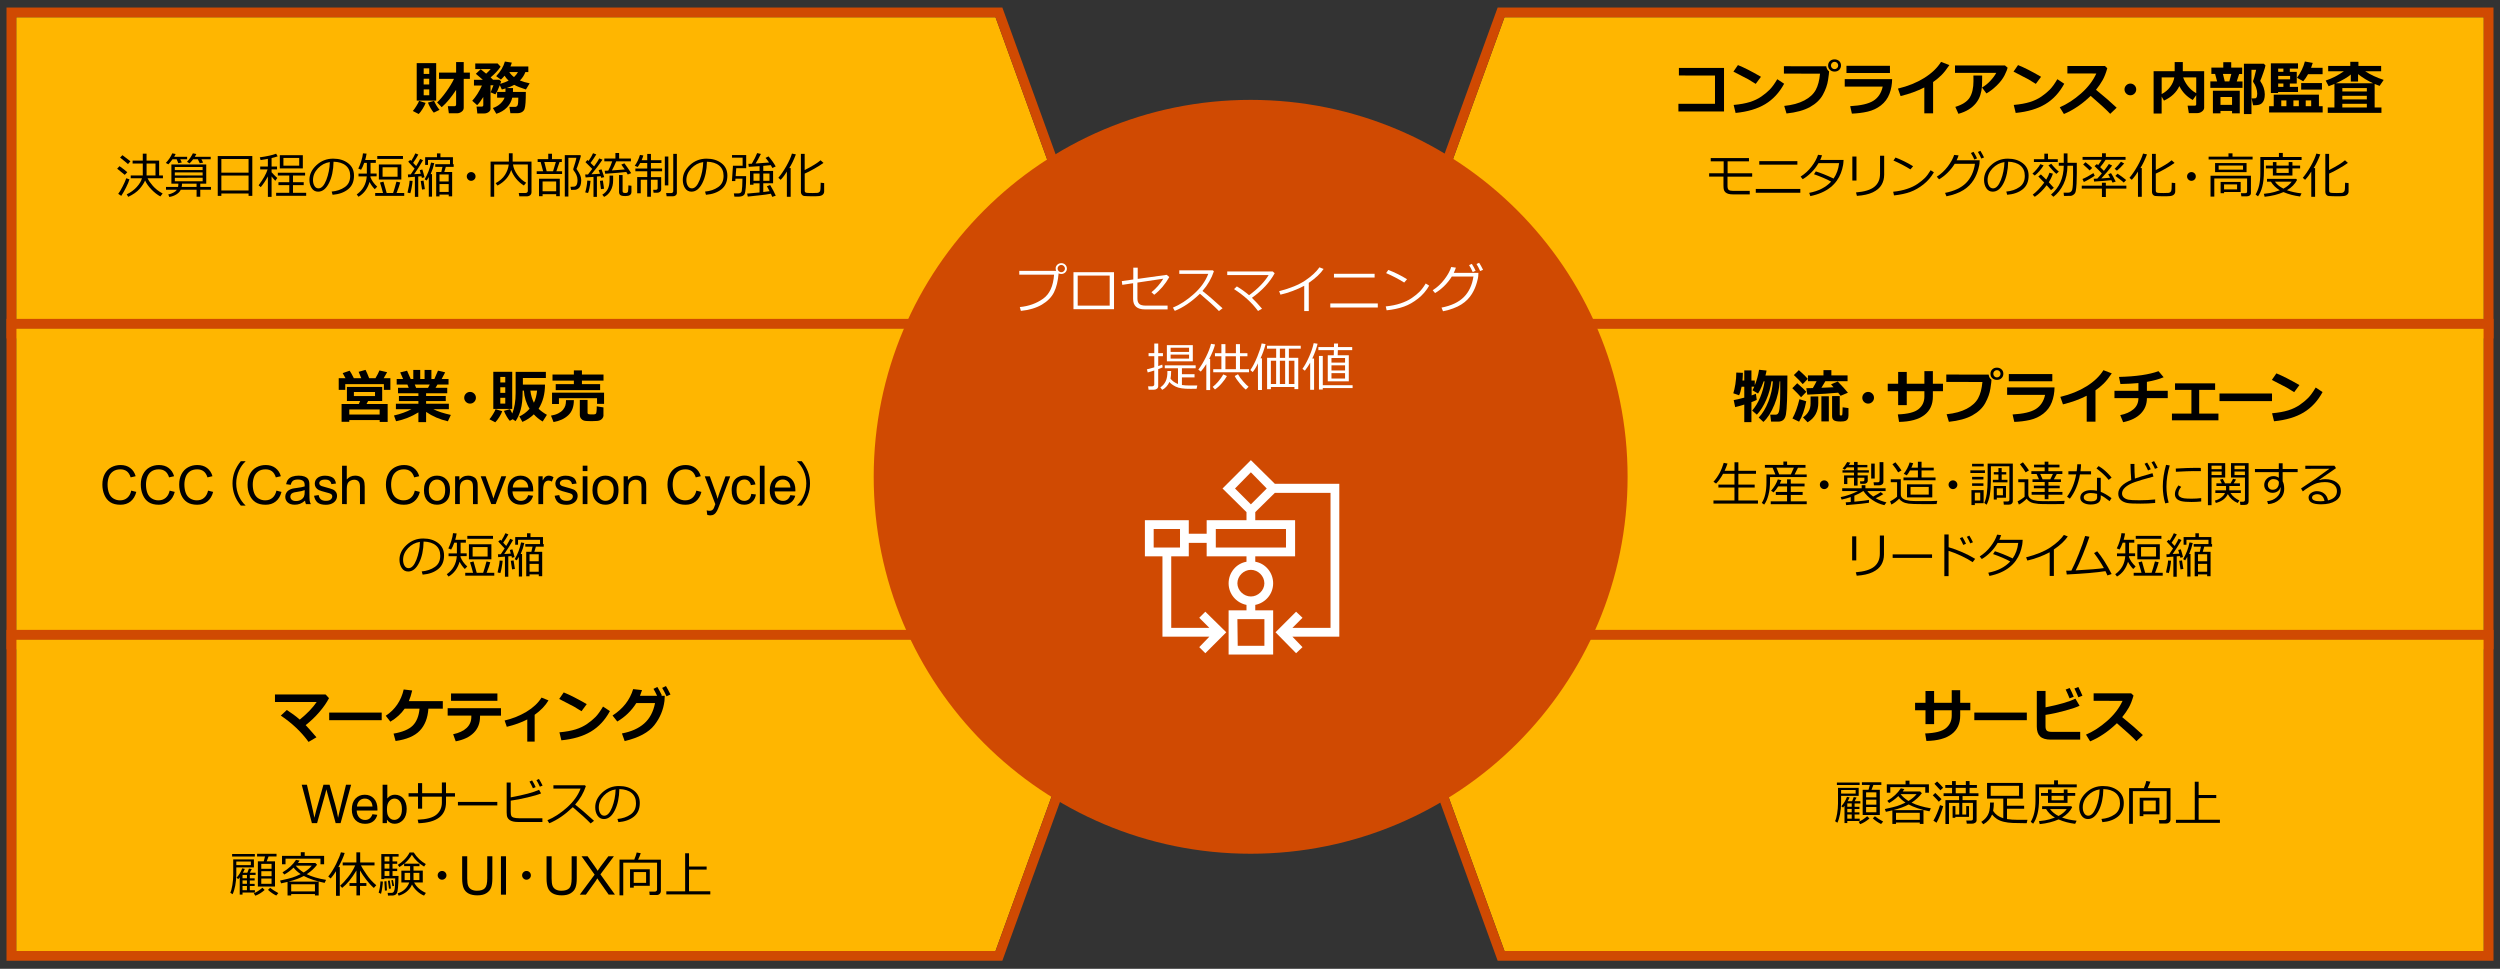 <?xml version="1.0" encoding="utf-8"?>
<!-- Generator: Adobe Illustrator 27.6.1, SVG Export Plug-In . SVG Version: 6.00 Build 0)  -->
<svg version="1.1" xmlns="http://www.w3.org/2000/svg" xmlns:xlink="http://www.w3.org/1999/xlink" x="0px" y="0px"
	 viewBox="0 0 769 298" style="enable-background:new 0 0 769 298;" xml:space="preserve">
<rect x="0" y="0" width="769" height="298" fill="#333333" stroke="none"/>
<style type="text/css">
	.st0{fill:#D04A02;}
	.st1{fill:#FFFFFF;}
	.st2{fill:#FFB600;}
	.st3{fill:#E0301E;}
	.st4{fill:#EB8C00;}
	.st5{fill:#DB536A;}
	.st6{fill:#D93954;}
	.st7{fill:#7D7D7D;}
	.st8{fill:#464646;}
	.st9{fill:#2D2D2D;}
	.st10{fill:#DEDEDE;}
	.st11{fill-rule:evenodd;clip-rule:evenodd;fill:#FFB600;}
	.st12{fill-rule:evenodd;clip-rule:evenodd;fill:#D04A02;}
	.st13{fill-rule:evenodd;clip-rule:evenodd;fill:#FFFFFF;}
	.st14{fill:none;stroke:#D04A02;stroke-miterlimit:10;}
</style>
<g id="template">
</g>
<g id="object">
	<g>
		<polygon class="st11" points="764,5.31 462.78,5.31 445.4,53.2 462.78,101.09 764,101.09 764,5.31 		"/>
		<path class="st0" d="M764,5.31v95.78H462.78L445.4,53.2l17.38-47.89H764 M767,2.31h-3H462.78h-2.1l-0.72,1.98l-17.38,47.89
			l-0.37,1.02l0.37,1.02l17.38,47.89l0.72,1.98h2.1H764h3v-3V5.31V2.31L767,2.31z"/>
	</g>
	<g>
		<polygon class="st11" points="764,101.09 462.76,101.09 445.4,148.91 462.76,196.74 764,196.74 764,101.09 		"/>
		<path class="st0" d="M764,101.09v95.65H462.76l-17.35-47.82l17.35-47.82H764 M767,98.09h-3H462.76h-2.1l-0.72,1.98l-17.35,47.82
			l-0.37,1.02l0.37,1.02l17.35,47.82l0.72,1.98h2.1H764h3v-3v-95.65V98.09L767,98.09z"/>
	</g>
	<g>
		<polygon class="st11" points="764,196.74 462.78,196.74 445.4,244.63 462.78,292.52 764,292.52 764,196.74 		"/>
		<path class="st0" d="M764,196.74v95.78H462.78l-17.38-47.89l17.38-47.89H764 M767,193.74h-3H462.78h-2.1l-0.72,1.98l-17.38,47.89
			l-0.37,1.02l0.37,1.02l17.38,47.89l0.72,1.98h2.1H764h3v-3v-95.78V193.74L767,193.74z"/>
	</g>
	<g>
		<g>
			<g>
				<path d="M530.31,34.28h-14.03v-2.36h11.25v-8.68l-11.1-0.02V20.9h13.88V34.28z"/>
				<path d="M541.67,23.62l-1.61,2.18c-0.87-0.56-1.64-1.03-2.31-1.41s-2.19-1.17-4.55-2.36l1.39-2.01
					C536.44,20.75,538.79,21.95,541.67,23.62z M548.8,25.76c-1.49,2.75-3.43,4.84-5.83,6.28s-5.43,2.34-9.1,2.7l-0.6-2.46
					c2-0.18,3.67-0.49,5.01-0.91s2.51-0.99,3.51-1.68s1.86-1.4,2.57-2.12s1.48-1.79,2.33-3.21L548.8,25.76z"/>
				<path d="M562.63,21.96v0.02c0,0.34-0.11,1.24-0.33,2.69s-0.75,2.94-1.58,4.46s-2.15,2.78-3.97,3.79s-4.23,1.67-7.22,1.99
					l-0.7-2.33c2.46-0.25,4.52-0.81,6.17-1.68s2.82-1.95,3.52-3.23s1.13-2.96,1.32-5.01l-11.11-0.02v-2.27l13.03,0.02
					C561.85,21.09,562.15,21.61,562.63,21.96z M566.29,20.14c0,0.54-0.19,0.99-0.56,1.35s-0.85,0.53-1.42,0.53s-1.04-0.18-1.42-0.53
					s-0.56-0.8-0.56-1.35s0.19-0.99,0.56-1.35s0.85-0.53,1.42-0.53s1.04,0.18,1.42,0.53S566.29,19.59,566.29,20.14z M565.11,19.35
					c-0.21-0.22-0.48-0.33-0.8-0.33s-0.58,0.11-0.79,0.33s-0.32,0.48-0.32,0.79s0.11,0.57,0.32,0.79s0.48,0.33,0.79,0.33
					s0.58-0.11,0.8-0.33s0.32-0.48,0.32-0.79S565.32,19.56,565.11,19.35z"/>
				<path d="M582.02,24.34c-0.02,1.61-0.29,3.13-0.83,4.54s-1.41,2.6-2.62,3.54s-2.59,1.58-4.13,1.93s-3.14,0.54-4.8,0.6l-0.52-2.29
					c3.27-0.18,5.65-0.73,7.13-1.66s2.44-2.38,2.87-4.36h-11.68v-2.3H582.02z M581.35,22.45h-13.38v-2.21h13.38V22.45z"/>
				<path d="M594.62,34.87h-2.7V26.9c-2.19,1.12-4.62,2-7.3,2.65l-0.81-2.3c3.09-0.74,5.78-1.83,8.07-3.26s4.02-3.08,5.19-4.95
					l2.56,0.98c-0.9,1.35-1.74,2.41-2.51,3.16s-1.61,1.44-2.5,2.06V34.87z"/>
				<path d="M617.53,20.81c-0.08,0.49-0.38,1.27-0.92,2.34s-1.35,2.14-2.43,3.18s-2.14,1.85-3.15,2.41l-1.36-1.82
					c0.88-0.5,1.73-1.17,2.52-2.01s1.42-1.67,1.86-2.5h-12.69v-2.27h15.37L617.53,20.81z M609.71,23.24v0.43
					c0,1.2-0.02,2.2-0.07,2.99s-0.21,1.64-0.48,2.53s-0.72,1.73-1.33,2.5s-1.36,1.44-2.26,1.99s-1.95,1-3.16,1.33l-0.95-2.13
					c2.17-0.67,3.65-1.63,4.42-2.87s1.16-2.94,1.16-5.09l-0.02-1.69H609.71z"/>
				<path d="M627.83,23.62l-1.61,2.18c-0.87-0.56-1.64-1.03-2.31-1.41s-2.19-1.17-4.55-2.36l1.39-2.01
					C622.6,20.75,624.96,21.95,627.83,23.62z M634.96,25.76c-1.49,2.75-3.43,4.84-5.83,6.28s-5.43,2.34-9.1,2.7l-0.6-2.46
					c2-0.18,3.67-0.49,5.01-0.91s2.51-0.99,3.51-1.68s1.86-1.4,2.57-2.12s1.48-1.79,2.32-3.21L634.96,25.76z"/>
				<path d="M651.08,33.13l-1.98,1.89c-1.04-1.13-3.04-2.97-6.01-5.53c-2.6,2.51-5.34,4.37-8.23,5.58L633.58,33
					c2.24-0.96,4.42-2.37,6.54-4.24s3.69-3.92,4.71-6.15l-8.9-0.01v-2.3h11.55l0.72,0.69c-0.42,1.49-0.9,2.72-1.44,3.67
					s-1.21,1.94-2.03,2.96C647.25,29.67,649.37,31.51,651.08,33.13z"/>
				<path d="M657.1,27.51c0,0.5-0.18,0.92-0.53,1.27s-0.78,0.53-1.27,0.53s-0.92-0.18-1.27-0.53s-0.53-0.78-0.53-1.27
					s0.18-0.92,0.53-1.27s0.78-0.53,1.27-0.53s0.92,0.18,1.27,0.53S657.1,27.01,657.1,27.51z"/>
				<path d="M678.01,33.04c0,0.49-0.22,0.91-0.67,1.25s-0.96,0.51-1.53,0.51h-2.52l-0.38-2.29h2.16c0.32,0,0.48-0.14,0.48-0.43v-2.8
					l-1.06,1.48c-1.85-1.03-3.23-2.46-4.12-4.29c-0.89,1.94-2.47,3.43-4.73,4.48l-0.72-1.25v5.23h-2.47V21.91h6.48v-2.82h2.5v2.82
					h6.57V33.04z M668.82,23.8h-3.89v5.14c1.07-0.56,1.95-1.3,2.63-2.22S668.66,24.82,668.82,23.8z M675.56,28.66V23.8h-4.02
					c0.28,0.89,0.76,1.78,1.46,2.68S674.55,28.11,675.56,28.66z"/>
				<path d="M689.79,27.03h-9.89v-1.99h2.08l-0.61-2.29h-1.15V20.8h3.66v-1.67h2.44v1.67h3.37v1.96h-0.92l-0.75,2.29h1.77V27.03z
					 M686.58,34.12h-3.56v0.74h-2.33v-6.95h8.26v6.95h-2.37V34.12z M683.02,32.25h3.56v-2.42h-3.56V32.25z M684.34,25.04h1.4
					l0.62-2.29h-2.59L684.34,25.04z M696.86,20.13c-0.05,0.35-0.27,1.1-0.68,2.28s-0.72,2-0.95,2.48c0.95,1.39,1.42,2.77,1.42,4.13
					c0,0.6-0.07,1.11-0.2,1.55s-0.33,0.79-0.6,1.07s-0.59,0.47-0.96,0.58s-0.93,0.16-1.68,0.16h-0.15l-0.47-2.11h0.47
					c0.43,0,0.68-0.01,0.75-0.04s0.15-0.09,0.24-0.19s0.16-0.25,0.2-0.46s0.07-0.46,0.07-0.77c0-0.59-0.12-1.22-0.35-1.88
					s-0.51-1.19-0.82-1.6c-0.07-0.12-0.11-0.23-0.11-0.34c0-0.09,0.02-0.19,0.07-0.28c0.18-0.35,0.47-1.43,0.88-3.24h-1.44v13.61
					h-2.32V19.61h6.12L696.86,20.13z"/>
				<path d="M714.45,34.59h-16.47v-1.92h1.42v-3.55h13.9v3.55h1.15V34.59z M704.35,25.69v1.03h2.52v1.58h-6.13v0.31h-2.22v-9.12
					h8.35v1.62h-2.52v0.99h2.13v3.59H704.35z M702.37,21.1h-1.6v0.99h1.6V21.1z M700.77,23.35v1.05h3.67v-1.05H700.77z
					 M702.37,26.72v-1.03h-1.6v1.03H702.37z M703.3,32.66v-1.78h-1.58v1.78H703.3z M705.45,30.88v1.78h1.67v-1.78H705.45z
					 M711.4,19.35c-0.17,0.56-0.34,1.06-0.52,1.51h3.55v1.97h-4.48c-0.51,0.93-1.01,1.65-1.49,2.17l-1.89-1.08
					c1.14-1.58,1.95-3.24,2.41-5L711.4,19.35z M714.23,27.56h-6.39v-2h6.39V27.56z M709.24,32.66h1.68v-1.78h-1.68V32.66z"/>
				<path d="M732.54,34.71h-16.52v-1.65h2.05v-7.24c-0.57,0.25-1.17,0.48-1.78,0.7l-0.91-1.74c1.94-0.64,3.8-1.59,5.59-2.85h-4.82
					v-1.65h6.8v-1.27h2.5v1.27h6.99v1.65h-4.9c1.66,1.07,3.56,1.95,5.68,2.65l-1.25,1.84c-0.52-0.18-1.03-0.38-1.53-0.59v7.23h2.09
					V34.71z M718.5,25.62h11.49c-1.68-0.76-3.23-1.7-4.65-2.82v2.27h-2.23v-2.15C722.23,23.71,720.69,24.61,718.5,25.62z
					 M728.04,28.14v-1.06h-7.54v1.06H728.04z M720.5,30.57h7.54v-1.1h-7.54V30.57z M720.5,33.06h7.54v-1.13h-7.54V33.06z"/>
			</g>
		</g>
	</g>
	<g>
		<g>
			<path d="M538.98,54.34h-7.6v2.86c0,0.63,0.13,1.05,0.4,1.23c0.27,0.19,0.69,0.28,1.26,0.28h5.18v1.08h-5.24
				c-0.5,0-0.93-0.05-1.29-0.15c-0.36-0.1-0.66-0.25-0.9-0.45c-0.23-0.2-0.4-0.45-0.5-0.74c-0.1-0.29-0.15-0.75-0.15-1.38v-2.75
				h-4.41v-1.02h4.47v-3.68h-3.98v-1h11.76v1h-6.57v3.68h7.56V54.34z"/>
			<path d="M553.78,59.29h-13.7v-1.17h13.7V59.29z M552.87,50.65h-11.72v-1.08h11.72V50.65z"/>
			<path d="M560.46,47.77c-0.16,0.5-0.34,0.97-0.56,1.43h7.18c-0.04,0.71-0.08,1.23-0.14,1.54c-0.16,0.91-0.4,1.77-0.71,2.56
				c-0.31,0.79-0.73,1.56-1.24,2.29c-0.52,0.73-1.16,1.41-1.95,2.04c-0.78,0.63-1.69,1.17-2.73,1.62c-1.04,0.45-2.18,0.81-3.45,1.07
				l-0.35-1c2.88-0.55,5.13-1.7,6.75-3.46c-1.46-0.79-3.22-1.55-5.28-2.27l0.57-0.87c1.49,0.46,3.32,1.19,5.46,2.2
				c0.92-1.31,1.49-2.9,1.71-4.75h-6.34c-0.62,1.06-1.36,2.03-2.24,2.9c-0.88,0.87-1.76,1.55-2.63,2.05l-0.64-0.8
				c1.32-0.84,2.45-1.88,3.39-3.12c0.95-1.24,1.6-2.44,1.97-3.59L560.46,47.77z"/>
			<path d="M571.05,55.54h-1.27v-7.4h1.27V55.54z M579.57,53.74c0,1.15-0.27,2.19-0.81,3.12c-0.54,0.94-1.44,1.7-2.69,2.3
				c-1.25,0.59-2.88,0.96-4.88,1.09l-0.29-1.06c2.58-0.21,4.46-0.77,5.63-1.71s1.77-2.28,1.77-4.03V47.9h1.27V53.74z"/>
			<path d="M594.86,53c-0.82,1.43-1.88,2.67-3.19,3.71c-1.31,1.04-2.67,1.82-4.08,2.33c-1.41,0.51-3.08,0.87-4.99,1.07l-0.26-1.13
				c1.59-0.16,3.02-0.45,4.28-0.88c1.26-0.42,2.33-0.93,3.2-1.53c0.88-0.6,1.62-1.19,2.22-1.78c0.6-0.59,1.21-1.4,1.82-2.43
				L594.86,53z M588.47,51.14l-0.83,0.96c-1.74-1.07-3.48-1.98-5.21-2.72l0.63-0.92C584.89,49.15,586.69,50.04,588.47,51.14z"/>
			<path d="M602.46,47.8c-0.14,0.46-0.34,0.96-0.61,1.5h7.1l-0.06,1.02c-0.01,0.29-0.14,0.86-0.37,1.71
				c-0.15,0.54-0.34,1.09-0.56,1.63c-0.22,0.55-0.51,1.11-0.88,1.7s-0.8,1.14-1.31,1.66c-0.51,0.52-1.11,0.99-1.78,1.42
				c-0.68,0.43-1.46,0.81-2.36,1.14c-0.89,0.33-1.86,0.6-2.9,0.8l-0.43-1.05c2.82-0.55,4.96-1.55,6.43-3.02
				c1.47-1.47,2.4-3.44,2.77-5.92h-6.24c-0.58,0.95-1.29,1.84-2.14,2.69c-0.85,0.85-1.74,1.54-2.67,2.08l-0.69-0.81
				c1.29-0.82,2.42-1.87,3.38-3.14c0.96-1.27,1.61-2.46,1.96-3.56L602.46,47.8z M608.14,48.7l-0.83,0.37
				c-0.32-0.72-0.67-1.39-1.05-2.01l0.8-0.36C607.48,47.38,607.84,48.04,608.14,48.7z M610.29,48.43l-0.84,0.34
				c-0.33-0.76-0.68-1.44-1.05-2.02l0.77-0.36C609.55,46.99,609.92,47.67,610.29,48.43z"/>
			<path d="M617.42,59.92l-0.29-0.99c1.57-0.14,2.92-0.6,4.03-1.37c1.12-0.77,1.67-1.92,1.67-3.46c0-1.37-0.45-2.42-1.35-3.17
				s-2.16-1.14-3.77-1.19c-0.05,2.63-0.52,4.82-1.41,6.58s-2,2.64-3.34,2.64c-0.83,0-1.48-0.35-1.96-1.06
				c-0.48-0.71-0.71-1.57-0.71-2.58c0-1.67,0.72-3.18,2.17-4.52c1.45-1.34,3.16-2,5.13-2c1.86,0,3.39,0.47,4.6,1.4
				c1.21,0.93,1.81,2.2,1.81,3.81c0,1.84-0.61,3.24-1.82,4.21C620.96,59.2,619.37,59.76,617.42,59.92z M616.57,49.85
				c-1.42,0.21-2.63,0.86-3.66,1.92c-1.02,1.07-1.53,2.27-1.53,3.62c0,0.71,0.15,1.32,0.45,1.81c0.3,0.5,0.71,0.74,1.25,0.74
				c0.91,0,1.71-0.85,2.39-2.56C616.14,53.67,616.51,51.83,616.57,49.85z"/>
			<path d="M625.9,54l-0.72-0.59c0.42-0.36,0.87-0.82,1.35-1.39c0.48-0.57,0.84-1.08,1.07-1.53l1,0.37
				c-0.28,0.5-0.68,1.06-1.21,1.67C626.86,53.14,626.37,53.63,625.9,54z M629.56,56.97c-1.13,1.51-2.35,2.7-3.66,3.57l-0.64-0.66
				c1.11-0.81,2.3-2.04,3.55-3.71c-0.88-0.94-1.49-1.56-1.82-1.88l0.79-0.64c0.31,0.27,0.86,0.8,1.64,1.6
				c0.43-0.72,0.76-1.42,1-2.12l1.05,0.29c-0.29,0.89-0.71,1.77-1.27,2.64c0.77,0.81,1.29,1.38,1.56,1.72l-0.87,0.69
				C630.62,58.13,630.18,57.63,629.56,56.97z M625.63,49.84v-0.87h3.21v-1.71h1.12v1.71h3.01v0.87H625.63z M632.53,53.48
				c-0.3-0.24-0.71-0.65-1.24-1.22c-0.52-0.57-0.92-1.04-1.18-1.42l0.87-0.45c0.85,1.07,1.62,1.86,2.32,2.39L632.53,53.48z
				 M634.88,60.28l-0.12-1.01h1.33c0.71,0,1.16-0.32,1.33-0.96c0.17-0.64,0.26-2.04,0.26-4.21l-0.01-3.11h-1.72
				c-0.02,2.13-0.43,4.01-1.22,5.64c-0.79,1.63-1.82,2.93-3.09,3.9l-0.75-0.67c2.56-2.14,3.87-5.1,3.92-8.87h-1.53v-0.91h1.53v-2.9
				h1.15v2.9h2.86v0.91l0.01,2.18c0,1.16-0.03,2.24-0.08,3.26s-0.14,1.8-0.25,2.36c-0.06,0.29-0.15,0.52-0.27,0.69
				s-0.29,0.33-0.5,0.47s-0.43,0.24-0.66,0.29C636.9,60.26,636.17,60.28,634.88,60.28z"/>
			<path d="M646.55,60.6v-2.59h-6.2v-0.9h6.2v-0.89h1.21v0.89h6.31v0.9h-6.31v2.59H646.55z M640.99,55.98l-0.42-0.92
				c0.89-0.35,2.02-0.95,3.37-1.81l0.39,0.8c-0.25,0.21-0.76,0.53-1.54,0.99C642.01,55.49,641.41,55.8,640.99,55.98z M644.14,55.85
				l-0.11-0.87l1.1-0.04c0.41-0.42,0.88-0.95,1.39-1.58c-0.62-0.7-1.36-1.46-2.24-2.27l0.73-0.63c0.13,0.11,0.26,0.22,0.37,0.34
				c0.4-0.53,0.76-1.07,1.09-1.64h-5.87v-0.89h5.98v-1.13h1.18v1.13h6.06v0.89h-6.15c-0.5,0.8-1.05,1.55-1.66,2.25l1.16,1.16
				c0.62-0.8,1.13-1.51,1.52-2.13l1,0.47c-0.74,1.06-1.85,2.39-3.33,3.98c1.08-0.06,1.99-0.14,2.71-0.22
				c-0.21-0.41-0.41-0.75-0.58-1.05l0.86-0.37c0.31,0.42,0.79,1.29,1.44,2.6l-0.97,0.32c-0.05-0.12-0.18-0.37-0.37-0.75
				C648.08,55.58,646.31,55.73,644.14,55.85z M642.77,52.42c-0.36-0.38-1.03-0.99-1.99-1.83l0.73-0.69c0.8,0.62,1.48,1.2,2.04,1.76
				L642.77,52.42z M651.16,52.49l-0.69-0.57c0.74-0.7,1.38-1.43,1.94-2.18l0.98,0.55C652.54,51.27,651.79,52.01,651.16,52.49z
				 M653.26,56.16c-0.19-0.21-0.6-0.55-1.25-1.04l-1.32-1l0.66-0.7c0.24,0.14,0.67,0.45,1.31,0.91c0.63,0.47,1.08,0.82,1.35,1.05
				L653.26,56.16z"/>
			<path d="M657.64,60.55v-7.78c-0.51,0.88-1.14,1.73-1.9,2.54l-0.72-0.61c0.84-1,1.67-2.21,2.49-3.66c0.82-1.44,1.38-2.71,1.69-3.8
				l1.21,0.25c-0.62,1.65-1.3,3.06-2.02,4.2h0.42v8.85H657.64z M661.96,47.32h1.16v5c2.36-1.22,3.99-2.22,4.88-3.02l0.89,0.81
				c-0.67,0.5-1.61,1.1-2.81,1.78c-1.2,0.68-2.19,1.19-2.96,1.51v5.24c0,0.15,0.03,0.27,0.08,0.37s0.14,0.18,0.25,0.23
				c0.11,0.05,0.34,0.09,0.7,0.11c0.36,0.02,0.81,0.03,1.37,0.03c0.83,0,1.35-0.02,1.53-0.05c0.19-0.03,0.34-0.1,0.48-0.19
				s0.23-0.21,0.3-0.33c0.07-0.12,0.12-0.38,0.15-0.78s0.05-1.01,0.05-1.82l1.07,0.11v2.57c0,0.38-0.14,0.7-0.41,0.96
				c-0.28,0.26-0.68,0.41-1.2,0.46c-0.52,0.05-1.17,0.07-1.93,0.07c-0.47,0-0.96-0.01-1.47-0.03c-0.51-0.02-0.87-0.04-1.08-0.06
				c-0.21-0.02-0.4-0.09-0.57-0.22c-0.16-0.12-0.29-0.28-0.37-0.46s-0.12-0.4-0.12-0.65V47.32z"/>
			<path d="M672.74,54.27c0-0.37,0.13-0.69,0.4-0.95s0.58-0.39,0.95-0.39s0.69,0.13,0.95,0.39s0.39,0.58,0.39,0.95
				s-0.13,0.69-0.39,0.95s-0.58,0.4-0.95,0.4s-0.69-0.13-0.95-0.4S672.74,54.64,672.74,54.27z"/>
			<path d="M679.37,49.06v-0.86h6.11v-1.04h1.24v1.04h6.18v0.86H679.37z M691.15,60.39h-1.7l-0.15-0.97h1.33
				c0.39,0,0.58-0.16,0.58-0.49v-4.04h-10.09v5.58h-1.16v-6.42h12.42v5.31c0,0.31-0.11,0.56-0.34,0.75
				C691.81,60.29,691.51,60.39,691.15,60.39z M681.36,52.95v-2.79h9.68v2.79H681.36z M689.96,50.92h-7.5v1.28h7.5V50.92z
				 M684.13,59.05v0.37h-1.07v-3.46h6.17v3.09H684.13z M688.13,56.73h-4.01v1.52h4.01V56.73z"/>
			<path d="M696.38,49.22v3.5c0,1.87-0.17,3.42-0.5,4.67c-0.33,1.24-0.77,2.24-1.32,3l-0.74-0.56c0.97-1.63,1.46-3.78,1.46-6.45
				V48.3h5.72v-1.25h1.19v1.25h5.78v0.92H696.38z M702.39,59.08c-1.55,0.71-3.48,1.2-5.79,1.45l-0.24-0.91
				c0.66-0.06,1.27-0.14,1.83-0.24c0.56-0.1,1.03-0.21,1.41-0.32c0.37-0.11,0.93-0.29,1.67-0.54c-1.2-0.7-2.11-1.58-2.72-2.63h-1.21
				v-0.87h8.96l0.28,0.32c-0.63,1.25-1.66,2.31-3.1,3.17c1.3,0.48,2.79,0.8,4.47,0.97l-0.45,0.96
				C705.67,60.21,703.96,59.76,702.39,59.08z M699.14,53.99V51.8h-2.15v-0.86h2.15v-1.08h1.1v1.08H704v-1.08h1.15v1.08h2.37v0.86
				h-2.37v2.19H699.14z M702.38,58.03c1.14-0.62,1.99-1.33,2.53-2.14h-5.15C700.38,56.74,701.25,57.46,702.38,58.03z M700.24,51.8
				v1.39H704V51.8H700.24z"/>
			<path d="M710.95,60.55v-7.78c-0.51,0.88-1.14,1.73-1.9,2.54l-0.72-0.61c0.84-1,1.67-2.21,2.49-3.66s1.38-2.71,1.69-3.8l1.21,0.25
				c-0.62,1.65-1.3,3.06-2.02,4.2h0.42v8.85H710.95z M715.27,47.32h1.16v5c2.36-1.22,3.99-2.22,4.89-3.02l0.89,0.81
				c-0.67,0.5-1.61,1.1-2.81,1.78c-1.2,0.68-2.19,1.19-2.96,1.51v5.24c0,0.15,0.03,0.27,0.08,0.37c0.06,0.1,0.14,0.18,0.25,0.23
				c0.11,0.05,0.34,0.09,0.7,0.11c0.36,0.02,0.81,0.03,1.37,0.03c0.84,0,1.35-0.02,1.53-0.05c0.19-0.03,0.34-0.1,0.48-0.19
				c0.13-0.1,0.23-0.21,0.3-0.33c0.07-0.12,0.12-0.38,0.15-0.78c0.04-0.4,0.05-1.01,0.05-1.82l1.07,0.11v2.57
				c0,0.38-0.14,0.7-0.41,0.96s-0.67,0.41-1.2,0.46c-0.52,0.05-1.16,0.07-1.93,0.07c-0.47,0-0.96-0.01-1.47-0.03
				c-0.51-0.02-0.87-0.04-1.08-0.06c-0.21-0.02-0.4-0.09-0.57-0.22c-0.16-0.12-0.29-0.28-0.37-0.46c-0.08-0.19-0.12-0.4-0.12-0.65
				V47.32z"/>
		</g>
	</g>
	<g>
		<g>
			<g>
				<path d="M540.37,123c-0.29,0.18-0.83,0.41-1.63,0.7v6.15h-2.2v-5.41c-1.25,0.39-2.18,0.65-2.8,0.79l-0.45-2.16
					c0.71-0.11,1.79-0.36,3.25-0.76v-3.35h-0.83c-0.22,1.16-0.47,2.04-0.77,2.63l-1.78-0.62c0.24-0.67,0.45-1.61,0.64-2.79
					s0.28-2.38,0.28-3.58l2.03,0.08c-0.01,0.84-0.05,1.63-0.12,2.37h0.55v-3.11h2.2v3.11h1.03v1.46c0.61-1.48,1.05-3.07,1.32-4.77
					l2.3,0.24c-0.04,0.36-0.16,0.87-0.34,1.53h6.75c0,3.16-0.04,5.74-0.11,7.74s-0.19,3.4-0.33,4.19s-0.42,1.37-0.81,1.72
					s-0.93,0.53-1.6,0.53h-2.16l-0.26-2.13h1.62c0.28,0,0.51-0.08,0.69-0.25s0.31-0.46,0.41-0.87s0.17-1.1,0.24-2.06
					s0.1-2.15,0.11-3.56v-3.52h-0.18c-0.11,2.43-0.65,4.83-1.62,7.19s-2.1,4.13-3.38,5.3l-1.44-1.35c1.19-1.24,2.18-2.88,2.98-4.93
					s1.25-4.12,1.38-6.21h-0.45c-0.24,1.87-0.76,3.74-1.56,5.6s-1.77,3.42-2.91,4.65l-1.46-1.26c0.97-1.08,1.8-2.43,2.47-4.06
					s1.13-3.28,1.36-4.94h-0.28l-0.59,1.53c-0.17,0.43-0.35,0.83-0.55,1.21s-0.39,0.72-0.59,1.02l-1.71-0.99
					c0.19-0.33,0.38-0.7,0.56-1.12h-0.83v2.7c0.6-0.21,1.04-0.38,1.32-0.52L540.37,123z"/>
				<path d="M555.63,120.53l-1.62,1.66c-0.64-0.74-1.54-1.66-2.7-2.78l1.51-1.53C554.2,119.07,555.14,119.95,555.63,120.53z
					 M555.6,123.44c-0.48,2.53-1.21,4.61-2.2,6.27l-2.05-0.99c0.83-1.46,1.55-3.43,2.16-5.92L555.6,123.44z M556.08,116.54
					l-1.56,1.62c-0.56-0.69-1.47-1.62-2.73-2.79l1.53-1.51C554.7,115.06,555.62,115.96,556.08,116.54z M559.31,123.84
					c0,2.74-1.1,4.76-3.3,6.06l-1.41-1.51c1.55-1.08,2.33-2.51,2.33-4.3v-2.14h2.37V123.84z M565.41,120.79
					c-2.17,0.23-5.33,0.43-9.48,0.6l-0.31-1.98l2-0.04c0.4-0.64,0.79-1.35,1.17-2.12h-2.66v-1.78h4.77v-1.61h2.43v1.61h4.98v1.78
					h-6.82c-0.4,0.71-0.81,1.39-1.23,2.03l3.74-0.16l-0.77-0.9l2.06-0.87c1.34,1.37,2.38,2.51,3.13,3.45l-2.25,0.95
					C565.95,121.47,565.7,121.15,565.41,120.79z M562.55,129.63h-2.29v-7.73h2.29V129.63z M568.58,127.86
					c0,0.43-0.08,0.78-0.25,1.05s-0.41,0.47-0.72,0.58s-0.81,0.17-1.49,0.17c-1.04,0-1.73-0.14-2.07-0.43s-0.5-0.69-0.5-1.22v-6.17
					h2.35v5.7c0,0.17,0.09,0.25,0.26,0.25h0.22c0.1,0,0.18-0.03,0.23-0.09s0.08-0.14,0.09-0.25s0.03-0.44,0.05-0.98
					s0.04-0.93,0.04-1.19l1.8,0.25V127.86z"/>
				<path d="M576.44,122.35c0,0.5-0.18,0.92-0.53,1.27s-0.78,0.53-1.27,0.53s-0.92-0.18-1.27-0.53s-0.53-0.78-0.53-1.27
					s0.18-0.92,0.53-1.27s0.78-0.53,1.27-0.53s0.92,0.18,1.27,0.53S576.44,121.85,576.44,122.35z"/>
				<path d="M594.55,118.04h3.11v2.3h-3.11v1.63c0,2.48-0.88,4.39-2.65,5.72s-4.35,2.03-7.75,2.09l-0.38-2.31
					c3.07-0.11,5.2-0.65,6.39-1.63s1.78-2.27,1.78-3.87v-1.63h-5.42v4.27h-2.65v-4.27h-3.2v-2.3h3.2v-3.63h2.65v3.63h5.42v-3.88
					h2.61V118.04z"/>
				<path d="M612.58,116.8v0.02c0,0.34-0.11,1.24-0.33,2.69s-0.75,2.94-1.58,4.46s-2.15,2.78-3.97,3.79s-4.23,1.67-7.22,1.99
					l-0.7-2.33c2.46-0.25,4.52-0.81,6.17-1.68s2.82-1.95,3.52-3.23s1.13-2.96,1.32-5.01l-11.11-0.02v-2.27l13.03,0.02
					C611.8,115.92,612.09,116.45,612.58,116.8z M616.23,114.97c0,0.54-0.19,0.99-0.56,1.35s-0.85,0.53-1.42,0.53
					s-1.04-0.18-1.42-0.53s-0.56-0.8-0.56-1.35s0.19-0.99,0.56-1.35s0.85-0.53,1.42-0.53s1.04,0.18,1.42,0.53
					S616.23,114.43,616.23,114.97z M615.05,114.18c-0.21-0.22-0.48-0.33-0.79-0.33s-0.58,0.11-0.8,0.33s-0.32,0.48-0.32,0.79
					s0.11,0.57,0.32,0.79s0.48,0.33,0.8,0.33s0.58-0.11,0.79-0.33s0.32-0.48,0.32-0.79S615.26,114.4,615.05,114.18z"/>
				<path d="M631.97,119.17c-0.02,1.61-0.29,3.13-0.83,4.54s-1.41,2.6-2.62,3.54s-2.59,1.58-4.13,1.93s-3.14,0.54-4.8,0.6
					l-0.52-2.29c3.27-0.18,5.65-0.73,7.13-1.66s2.44-2.38,2.87-4.36h-11.68v-2.3H631.97z M631.29,117.28h-13.38v-2.21h13.38V117.28z
					"/>
				<path d="M644.57,129.7h-2.7v-7.97c-2.19,1.12-4.62,2-7.3,2.65l-0.81-2.3c3.09-0.74,5.78-1.83,8.07-3.26s4.02-3.08,5.19-4.95
					l2.56,0.98c-0.9,1.35-1.74,2.41-2.51,3.16s-1.61,1.44-2.5,2.06V129.7z"/>
				<path d="M660.39,122.47c0,1.88-0.63,3.46-1.89,4.75s-3.07,2.17-5.42,2.65l-0.89-2.18c1.69-0.34,3.05-0.94,4.07-1.81
					s1.52-2,1.52-3.41h-7.37v-2.27h7.37v-2.37c-1.49,0.15-3.33,0.24-5.53,0.29l-0.45-2.18c5.26-0.13,9.31-0.72,12.16-1.77l1.58,1.87
					c-1.33,0.57-3.05,1.04-5.15,1.42v2.74h6.41v2.27H660.39z"/>
				<path d="M682.4,129.29h-14.31v-2.07h5.99v-7.29h-5.04v-2.01h12.33v2.01h-4.9v7.29h5.92V129.29z"/>
				<path d="M698.87,123.38h-16.15v-2.34h16.15V123.38z"/>
				<path d="M707.3,118.45l-1.61,2.18c-0.87-0.56-1.64-1.03-2.31-1.41s-2.19-1.17-4.55-2.36l1.39-2.01
					C702.06,115.59,704.42,116.79,707.3,118.45z M714.42,120.6c-1.49,2.75-3.43,4.84-5.83,6.28s-5.43,2.34-9.1,2.7l-0.6-2.46
					c2-0.18,3.67-0.49,5.01-0.91s2.51-0.99,3.51-1.68s1.86-1.4,2.57-2.12s1.48-1.79,2.33-3.21L714.42,120.6z"/>
			</g>
		</g>
	</g>
	<g>
		<g>
			<path d="M527.06,154.91v-0.96h6.46v-3.98h-4.94v-0.91h4.94v-3.33h-3.5c-0.67,1.24-1.38,2.25-2.15,3.02l-0.81-0.55
				c1.43-1.59,2.48-3.53,3.16-5.83l1.16,0.22c-0.26,0.77-0.56,1.51-0.89,2.22h3.04v-2.62h1.19v2.62h5.43v0.92h-5.43v3.33h5.02v0.91
				h-5.02v3.98h6.03v0.96H527.06z"/>
			<path d="M544.46,146.73V148c0,1.58-0.16,3-0.49,4.25c-0.32,1.25-0.76,2.24-1.31,2.96l-0.74-0.5c0.96-1.46,1.44-3.58,1.44-6.37
				v-2.4h2.75l-0.86-2.07h-2.37v-0.86h5.69v-1.05h1.14v1.05h5.66v0.86h-2.31l-1.05,2.07h3.73v0.8H544.46z M544.68,155.1v-0.89h5.02
				v-1.97h-3.46v-0.92h3.46v-1.7h-2.73c-0.48,0.76-0.95,1.38-1.41,1.84l-0.77-0.5c0.98-1.15,1.67-2.31,2.07-3.49l1.08,0.23
				c-0.13,0.35-0.29,0.7-0.47,1.05h2.23v-1.3h1.14v1.3h4.24v0.87h-4.24v1.7h3.65v0.92h-3.65v1.97h4.91v0.89H544.68z M547.28,145.93
				h3.6l0.92-2.07h-5.37L547.28,145.93z"/>
			<path d="M559.79,149.1c0-0.37,0.13-0.69,0.39-0.95s0.58-0.39,0.95-0.39s0.69,0.13,0.95,0.39s0.4,0.58,0.4,0.95
				s-0.13,0.69-0.4,0.95s-0.58,0.4-0.95,0.4s-0.69-0.13-0.95-0.4S559.79,149.48,559.79,149.1z"/>
			<path d="M569.29,154.41v-1.52c-0.97,0.34-1.9,0.6-2.8,0.78l-0.29-0.76c1.77-0.35,3.54-0.96,5.3-1.85h-4.84v-0.87h5.99v-0.95h1.15
				v0.95h6.21v0.87h-5.61c0.48,0.62,1.08,1.17,1.79,1.68c1.1-0.58,1.87-1.03,2.32-1.36l0.79,0.62c-0.61,0.41-1.38,0.82-2.32,1.25
				c1,0.58,2.1,1,3.29,1.28l-0.63,0.86c-1.34-0.29-2.58-0.83-3.72-1.62c-1.14-0.79-2.04-1.69-2.71-2.71h-0.09
				c-0.76,0.52-1.67,0.99-2.72,1.41v1.85c2.25-0.21,3.75-0.39,4.5-0.54l-0.02,0.87c-0.85,0.17-3.18,0.42-7,0.73l-0.14-0.86
				C568.22,154.5,568.74,154.46,569.29,154.41z M573.45,148.82h-1.22l-0.1-0.76h0.86c0.33,0,0.49-0.14,0.49-0.42v-0.69h-2.09v2.42
				h-1.1v-2.42h-2.05v1.96h-1.01v-2.67h3.06v-0.86h-3.54v-0.72h3.54v-0.89h-2.17c-0.27,0.33-0.5,0.57-0.67,0.7l-0.67-0.38
				c0.51-0.49,0.98-1.14,1.41-1.96l0.97,0.18c-0.13,0.21-0.28,0.45-0.46,0.7h1.6v-0.91h1.1v0.91h3v0.75h-3v0.89h3.46v0.72h-3.46
				v0.86h3.12v1.63c0,0.28-0.1,0.51-0.31,0.68C573.99,148.73,573.74,148.82,573.45,148.82z M575.58,147.19v-4.58h1.08v4.58H575.58z
				 M578.09,149.29h-1.66l-0.12-0.94h1.3c0.37,0,0.55-0.17,0.55-0.5v-5.69h1.17v6.07c0,0.31-0.12,0.56-0.36,0.76
				C578.73,149.19,578.43,149.29,578.09,149.29z"/>
			<path d="M595.9,154.06l-0.21,1l-4.09,0.01c-2.29,0-3.79-0.05-4.51-0.15c-0.72-0.1-1.33-0.28-1.83-0.56
				c-0.5-0.28-0.86-0.6-1.07-0.98c-0.81,0.83-1.61,1.44-2.4,1.82l-0.4-0.98c0.27-0.12,0.65-0.34,1.13-0.66
				c0.49-0.32,0.83-0.58,1.02-0.77v-4.47h-1.94v-0.9h3.09v4.69c0,0.46,0.16,0.83,0.48,1.12c0.32,0.29,0.69,0.48,1.12,0.58
				c0.43,0.1,0.85,0.18,1.25,0.24c0.4,0.06,1.5,0.09,3.31,0.09C593.14,154.16,594.82,154.12,595.9,154.06z M584.9,144.69l-1.03,0.61
				c-0.43-0.77-1.02-1.6-1.76-2.5l0.93-0.59C583.81,143.16,584.43,143.99,584.9,144.69z M595.38,147.73h-9.87v-0.87h4.44v-2.17
				h-2.43c-0.39,0.72-0.73,1.23-1.02,1.53l-0.9-0.48c0.82-1.05,1.42-2.22,1.81-3.49l1.08,0.23c-0.16,0.46-0.34,0.92-0.56,1.38h2.01
				v-1.82h1.13v1.82h3.75v0.83h-3.75v2.17h4.3V147.73z M594.37,152.99h-7.77v-4.01h7.77V152.99z M593.28,152.13v-2.34h-5.59v2.34
				H593.28z"/>
			<path d="M599.38,149.1c0-0.37,0.13-0.69,0.4-0.95s0.58-0.39,0.95-0.39s0.69,0.13,0.95,0.39s0.4,0.58,0.4,0.95
				s-0.13,0.69-0.4,0.95s-0.58,0.4-0.95,0.4s-0.69-0.13-0.95-0.4S599.38,149.48,599.38,149.1z"/>
			<path d="M606.09,145.49v-0.82h4.48v0.82H606.09z M607.46,154.78v0.57h-1.04v-4.59h3.74v4.02H607.46z M606.61,143.46v-0.8h3.58
				v0.8H606.61z M606.62,147.49v-0.8h3.48v0.8H606.62z M606.62,149.46v-0.79h3.48v0.79H606.62z M609.12,151.54h-1.66v2.43h1.66
				V151.54z M617.93,155.23h-1.55l-0.12-0.97h1.19c0.43,0,0.64-0.17,0.64-0.51v-10.33h-5.69v4.17c0,3.56-0.44,6.11-1.32,7.66
				l-0.72-0.55c0.69-1.39,1.04-3.81,1.04-7.27v-4.82h7.74v11.56c0,0.32-0.11,0.57-0.34,0.76
				C618.59,155.13,618.29,155.23,617.93,155.23z M613.01,148.37v-0.78h1.71v-1.64h-1.43v-0.73h1.43v-1.24h1v1.24h1.41v0.73h-1.41
				v1.64h1.78v0.78H613.01z M614.22,153.1v0.56h-0.94v-4.16h3.76v3.6H614.22z M614.22,152.35h1.88v-2.14h-1.88V152.35z"/>
			<path d="M634.9,155.05l-4.09,0.02c-2.01,0-3.27-0.02-3.78-0.07s-1.01-0.13-1.5-0.23s-0.92-0.29-1.3-0.55
				c-0.38-0.26-0.65-0.54-0.82-0.83c-0.81,0.83-1.61,1.44-2.4,1.82l-0.4-1c0.27-0.11,0.65-0.32,1.12-0.64
				c0.48-0.31,0.82-0.57,1.03-0.77v-4.47h-1.94v-0.9h3.09v4.69c0,0.46,0.17,0.84,0.5,1.14c0.34,0.29,0.71,0.49,1.12,0.58
				c0.41,0.09,0.82,0.17,1.21,0.23c0.4,0.06,1.5,0.09,3.31,0.09c2.29,0,3.96-0.03,5.04-0.1L634.9,155.05z M623.09,145.3
				c-0.43-0.77-1.02-1.6-1.76-2.5l0.93-0.59c0.77,0.95,1.38,1.78,1.85,2.48L623.09,145.3z M624.93,152.19v-0.87h4.02v-1.13h-3.33
				v-0.8h3.33v-1.13h-3.75v-0.81h2.01l-0.76-1.65h-1.6v-0.86h4.09v-1.16h-3.27v-0.84h3.27v-0.94h1.14v0.94h3.41v0.84h-3.41v1.16h4.3
				v0.86h-1.71l-0.92,1.65h2.19v0.81h-3.84v1.13h3.46v0.8h-3.46v1.13h4.3v0.87h-4.3v1.36h-1.15v-1.36H624.93z M627.57,145.79
				l0.73,1.65h2.37c0.2-0.38,0.47-0.93,0.81-1.65H627.57z"/>
			<path d="M640.13,142.81c-0.03,0.77-0.09,1.48-0.18,2.15h3.26v0.97h-3.41c-0.5,2.93-1.54,5.42-3.11,7.47l-0.86-0.63
				c1.39-1.88,2.32-4.16,2.8-6.84h-2.39v-0.97h2.55c0.1-0.71,0.16-1.43,0.18-2.16L640.13,142.81z M649.5,153.23l-0.59,0.93
				c-1.03-0.83-1.93-1.44-2.72-1.82v0.7c0,1.44-1.05,2.15-3.16,2.15c-0.87,0-1.61-0.19-2.22-0.56c-0.61-0.37-0.92-0.88-0.92-1.54
				c0-0.72,0.31-1.28,0.93-1.7c0.62-0.42,1.38-0.62,2.28-0.62c0.7,0,1.34,0.06,1.93,0.18v-3.97h1.16v4.31
				C647.16,151.66,648.27,152.31,649.5,153.23z M645.06,151.91c-0.65-0.17-1.3-0.26-1.96-0.26c-0.57,0-1.07,0.12-1.5,0.35
				c-0.43,0.24-0.64,0.56-0.64,0.98c0,0.83,0.74,1.25,2.22,1.25c1.26,0,1.89-0.41,1.89-1.23V151.91z M649.53,146.89l-0.9,0.72
				c-0.9-1.14-2.15-2.32-3.75-3.52l0.66-0.72C646.91,144.16,648.24,145.33,649.53,146.89z"/>
			<path d="M662.92,154.71c-1.39,0.14-2.89,0.21-4.48,0.21c-0.91,0-1.73-0.01-2.46-0.04c-0.73-0.03-1.28-0.08-1.66-0.16
				c-0.38-0.08-0.74-0.19-1.08-0.35c-0.34-0.15-0.63-0.35-0.89-0.59c-0.25-0.24-0.45-0.52-0.58-0.84c-0.13-0.32-0.19-0.69-0.19-1.09
				c0-1.67,1.33-3.07,3.99-4.21c-0.13-1.54-0.21-3.19-0.23-4.93h1.22c0,0.21-0.01,0.43-0.01,0.67c0,1.14,0.05,2.42,0.15,3.82
				c0.95-0.35,2.75-0.9,5.4-1.65l0.3,1.04c-0.78,0.21-1.98,0.54-3.6,1.01c-1.62,0.47-2.84,0.92-3.65,1.34
				c-0.81,0.42-1.41,0.88-1.81,1.35s-0.6,0.98-0.6,1.52c0,0.49,0.18,0.9,0.54,1.22s0.83,0.55,1.42,0.67
				c0.58,0.12,1.69,0.18,3.32,0.18c1.81,0,3.44-0.09,4.91-0.26V154.71z M661.57,144.34l-0.83,0.37c-0.35-0.79-0.71-1.48-1.07-2.06
				l0.8-0.36C660.89,142.95,661.26,143.63,661.57,144.34z M663.7,143.88l-0.84,0.34c-0.32-0.76-0.67-1.43-1.05-2.02l0.79-0.36
				C663,142.5,663.36,143.17,663.7,143.88z"/>
			<path d="M667.08,154.6l-1.05,0.24c-0.5-1.61-0.75-3.35-0.75-5.23c0-2.05,0.33-4.26,1-6.63l1.13,0.2
				c-0.67,2.22-1.01,4.39-1.01,6.5C666.4,151.41,666.63,153.05,667.08,154.6z M677.09,154.25c-1.02,0.11-2.02,0.16-3,0.16
				c-1.36,0-2.37-0.08-3.04-0.24c-0.67-0.16-1.18-0.42-1.53-0.79c-0.35-0.37-0.52-0.84-0.52-1.41c0-0.84,0.37-1.73,1.1-2.66
				l0.85,0.45c-0.6,0.66-0.9,1.37-0.9,2.14c0,0.38,0.16,0.69,0.49,0.92s0.76,0.39,1.3,0.46c0.54,0.08,1.32,0.11,2.32,0.11
				c1.02,0,1.99-0.06,2.93-0.18V154.25z M677,144.93c-0.78-0.01-1.51-0.02-2.2-0.02c-1.01,0-2.84,0.07-5.49,0.21
				c0-0.22-0.02-0.55-0.04-0.99c2.52-0.15,4.56-0.22,6.13-0.22c0.78,0,1.3,0.01,1.56,0.02v0.07
				C676.96,144.22,676.97,144.53,677,144.93z"/>
			<path d="M680.27,146.89v8.5h-1.11v-12.93h5.31v4.42H680.27z M680.27,144.32h3.12v-1.09h-3.12V144.32z M683.39,145.05h-3.12v1.07
				h3.12V145.05z M685.28,151.99c-0.68,1.38-1.91,2.28-3.69,2.72l-0.29-0.73c0.72-0.18,1.36-0.48,1.92-0.91
				c0.56-0.42,0.96-0.9,1.18-1.42h-2.96v-0.83h3.29v-1.33h-2.97v-0.81h1.67l-0.57-1.15l0.89-0.21l0.67,1.36h1.72l0.74-1.41
				l0.93,0.23l-0.75,1.18H689v0.81h-3.26v1.33h3.55v0.83h-3.21c0.7,1.04,1.62,1.81,2.76,2.29l-0.52,0.78
				C686.98,154.16,685.97,153.26,685.28,151.99z M690.45,155.31h-1.31l-0.14-0.98h1.03c0.13,0,0.25-0.05,0.36-0.15
				s0.16-0.21,0.16-0.33v-6.96h-4.29v-4.42h5.41v11.73C691.67,154.94,691.26,155.31,690.45,155.31z M687.33,144.32h3.21v-1.09h-3.21
				V144.32z M690.54,145.05h-3.21v1.07h3.21V145.05z"/>
			<path d="M706.76,145.22h-4.62v2.82c0.32,0.57,0.48,1.34,0.48,2.33c0,1.29-0.48,2.37-1.43,3.25c-0.95,0.88-2.12,1.36-3.52,1.45
				l-0.3-0.92c1.17-0.08,2.16-0.49,2.96-1.21c0.8-0.72,1.2-1.62,1.2-2.69c0-0.18-0.01-0.34-0.03-0.49
				c-0.12,0.57-0.41,1.01-0.86,1.34c-0.45,0.32-0.99,0.49-1.62,0.49c-0.71,0-1.32-0.23-1.81-0.68c-0.49-0.45-0.74-1.02-0.74-1.7
				c0-0.79,0.28-1.44,0.83-1.97c0.55-0.52,1.23-0.79,2.04-0.79c0.61,0,1.14,0.18,1.62,0.53v-1.76h-7.34v-0.96h7.34v-1.75h1.18v1.75
				h4.62V145.22z M700.97,148.19c-0.28-0.55-0.86-0.83-1.74-0.83c-0.43,0.01-0.81,0.18-1.15,0.54s-0.5,0.75-0.5,1.18
				c0,0.47,0.13,0.85,0.4,1.14s0.62,0.43,1.08,0.43c0.58,0,1.04-0.19,1.38-0.56c0.34-0.38,0.52-0.87,0.54-1.48V148.19z"/>
			<path d="M716.09,153.92c1.83-0.44,2.75-1.38,2.75-2.83c0-0.89-0.34-1.58-1.01-2.07s-1.57-0.73-2.7-0.73
				c-0.77,0-1.53,0.1-2.26,0.29s-1.58,0.59-2.53,1.19c-0.96,0.6-1.62,1.06-2,1.38l-0.54-0.9c2.97-1.92,5.88-3.94,8.72-6.06
				l-7.41,0.03v-0.97h8.94l0.51,0.75l-5.16,3.57l0.06,0.09c0.6-0.18,1.19-0.27,1.78-0.27c1.4,0,2.55,0.32,3.45,0.97
				c0.9,0.64,1.35,1.54,1.35,2.67c0,1.33-0.55,2.35-1.66,3.05c-1.1,0.7-2.58,1.05-4.44,1.05c-2.55,0-3.82-0.7-3.82-2.1
				c0-0.55,0.26-1.02,0.79-1.39c0.53-0.38,1.11-0.56,1.74-0.56c0.88,0,1.64,0.25,2.27,0.74
				C715.55,152.31,715.94,153.01,716.09,153.92z M715.02,154.11c-0.28-1.4-1.04-2.1-2.29-2.1c-0.4,0-0.75,0.1-1.07,0.29
				c-0.31,0.2-0.47,0.45-0.47,0.78c0,0.75,0.86,1.12,2.59,1.12C714.16,154.2,714.57,154.17,715.02,154.11z"/>
			<path d="M570.99,172.38h-1.27v-7.4h1.27V172.38z M579.51,170.58c0,1.15-0.27,2.19-0.81,3.12c-0.54,0.94-1.44,1.7-2.69,2.3
				c-1.25,0.59-2.88,0.96-4.88,1.09l-0.29-1.06c2.58-0.21,4.46-0.77,5.63-1.71s1.77-2.28,1.77-4.03v-5.56h1.27V170.58z"/>
			<path d="M594.3,171.61h-12.12v-1.08h12.12V171.61z"/>
			<path d="M607.56,171.9l-0.77,1.02c-1.02-0.68-2.23-1.35-3.64-2c-1.41-0.65-2.67-1.15-3.77-1.48v7.77h-1.3v-12.82h1.32v3.93
				C602.29,169.18,605.01,170.38,607.56,171.9z M604.75,167.25l-0.84,0.37c-0.36-0.81-0.71-1.5-1.06-2.06l0.79-0.36
				C604.07,165.87,604.44,166.55,604.75,167.25z M606.88,166.8l-0.83,0.34c-0.31-0.74-0.66-1.41-1.05-2.02l0.77-0.36
				C606.14,165.36,606.51,166.04,606.88,166.8z"/>
			<path d="M615.55,164.61c-0.16,0.5-0.34,0.97-0.56,1.43h7.18c-0.04,0.71-0.08,1.23-0.14,1.54c-0.16,0.91-0.4,1.77-0.71,2.56
				c-0.31,0.79-0.73,1.56-1.24,2.29c-0.52,0.73-1.16,1.41-1.95,2.04c-0.78,0.63-1.69,1.17-2.73,1.62c-1.04,0.45-2.18,0.81-3.45,1.07
				l-0.35-1c2.88-0.55,5.13-1.7,6.75-3.46c-1.46-0.79-3.22-1.55-5.28-2.27l0.57-0.87c1.49,0.46,3.32,1.19,5.46,2.2
				c0.92-1.31,1.49-2.9,1.71-4.75h-6.34c-0.62,1.06-1.36,2.03-2.24,2.9c-0.88,0.87-1.76,1.55-2.63,2.05l-0.64-0.8
				c1.32-0.84,2.45-1.88,3.39-3.12c0.95-1.24,1.6-2.44,1.97-3.59L615.55,164.61z"/>
			<path d="M631.78,177.16h-1.3v-7.29c-2.14,1.14-4.43,1.99-6.86,2.56l-0.39-1c3.17-0.82,5.67-1.84,7.5-3.07
				c1.83-1.23,3.21-2.5,4.12-3.82l1.2,0.47c-0.89,1.33-2.31,2.67-4.28,4.01V177.16z"/>
			<path d="M647.64,175.68c-2.77,0.44-6.74,0.78-11.9,1.03l-0.18-1.16c0.43,0,0.96-0.02,1.6-0.04c0.67-1.28,1.44-3.02,2.31-5.21
				c0.87-2.19,1.51-4,1.92-5.44l1.32,0.24c-0.55,1.66-1.23,3.49-2.04,5.49s-1.54,3.63-2.19,4.86c4.25-0.23,7.14-0.47,8.67-0.71
				c-0.82-1.49-1.83-3.04-3.02-4.62l0.97-0.54c1.44,1.7,2.92,4.03,4.44,6.99l-1.29,0.43C648.06,176.54,647.86,176.1,647.64,175.68z"
				/>
			<path d="M651.19,177.35l-0.55-0.72c1.88-1.32,2.91-3.17,3.09-5.55h-2.54v-0.86h2.56v-3.29h-0.81c-0.35,0.98-0.67,1.68-0.96,2.12
				l-0.86-0.37c0.29-0.53,0.58-1.27,0.89-2.22c0.3-0.96,0.49-1.77,0.55-2.46l1.11,0.09c-0.1,0.68-0.25,1.34-0.43,1.96h3.27v0.87
				h-1.62v3.29h1.87v0.86h-1.88c0,0.06-0.01,0.15-0.02,0.26c0.38,1.03,1.07,2,2.06,2.92l-0.74,0.78c-0.63-0.63-1.17-1.38-1.61-2.23
				C653.97,174.86,652.84,176.37,651.19,177.35z M656.32,177.08v-0.89h2.41c-0.38-1.41-0.69-2.48-0.94-3.21l1.07-0.28
				c0.27,0.89,0.6,2.05,0.99,3.49h1.98c0.33-0.95,0.67-2.11,1.03-3.49l1.15,0.25c-0.21,0.85-0.59,1.93-1.12,3.24h2.36v0.89H656.32z
				 M656.96,165.73v-0.9h7.89v0.9H656.96z M657.45,172.06v-4.65h6.91v4.65H657.45z M663.2,168.28h-4.61v2.91h4.61V168.28z"/>
			<path d="M667.12,176.27l-0.86-0.18c0.39-1.66,0.61-2.88,0.64-3.67l0.92,0.06c-0.04,0.54-0.13,1.23-0.29,2.05
				C667.39,175.36,667.25,175.94,667.12,176.27z M668.53,177.39v-6.18l-2.07,0.17l-0.09-0.87l0.89-0.04
				c0.43-0.62,0.82-1.21,1.17-1.77c-0.53-0.56-1.18-1.27-1.95-2.12l0.62-0.55l0.31,0.31c0.53-0.84,0.95-1.61,1.27-2.33l0.91,0.37
				c-0.45,0.85-0.99,1.71-1.6,2.56l0.93,0.99c0.57-0.93,0.98-1.66,1.22-2.2l0.89,0.38c-0.86,1.53-1.77,2.97-2.73,4.31
				c0.83-0.04,1.51-0.09,2.04-0.13l-0.32-1.12l0.8-0.2c0.3,0.95,0.53,1.74,0.67,2.39l-0.81,0.21c-0.03-0.14-0.07-0.32-0.13-0.53
				l-0.99,0.09v6.27H668.53z M670.73,175.14l-0.41-2.65l0.87-0.1l0.41,2.62L670.73,175.14z M672.81,177.34v-6.06
				c-0.14,0.26-0.35,0.63-0.65,1.09l-0.63-0.38c0.95-1.57,1.6-3.28,1.96-5.14l1,0.18c-0.27,1.16-0.64,2.29-1.11,3.38h0.42v6.93
				H672.81z M678.92,176.69h-2.82v0.56h-1.02v-7.51h1.58l0.36-1.58h-2.23v-0.81h4.54v-1.31h-6.78v1.53h-0.87v-2.37h3.62v-1.17h1.07
				v1.17h3.84v2.15h0.23v0.81h-2.41c-0.21,0.74-0.38,1.27-0.48,1.58h2.42v7.49h-1.05V176.69z M676.1,172.64h2.82v-2.14h-2.82V172.64
				z M678.92,173.44h-2.82v2.43h2.82V173.44z"/>
		</g>
	</g>
	<g>
		<g>
			<g>
				<path d="M602.96,216.18h3.11v2.3h-3.11v1.63c0,2.48-0.88,4.39-2.65,5.72s-4.35,2.03-7.75,2.09l-0.38-2.31
					c3.07-0.11,5.2-0.65,6.39-1.63s1.78-2.27,1.78-3.87v-1.63h-5.42v4.27h-2.65v-4.27h-3.2v-2.3h3.2v-3.63h2.65v3.63h5.42v-3.88
					h2.61V216.18z"/>
				<path d="M623.45,221.53h-16.15v-2.34h16.15V221.53z"/>
				<path d="M639.88,227.51h-9.07c-1.5,0-2.59-0.33-3.27-0.99s-1.02-1.67-1.02-3.02v-10.96h2.69v5.04c4.2-0.84,7.27-1.73,9.19-2.66
					l1.28,2.16c-0.84,0.43-2.32,0.93-4.43,1.51s-4.12,1.02-6.05,1.31v3.55c0,0.57,0.12,0.99,0.37,1.26s0.78,0.41,1.59,0.41h8.71
					V227.51z M637.88,214.33l-1.28,0.49c-0.48-1.19-0.88-2.09-1.2-2.71l1.24-0.48C637.13,212.57,637.54,213.47,637.88,214.33z
					 M640.56,214.01l-1.26,0.47c-0.39-0.96-0.79-1.86-1.21-2.7l1.21-0.46C639.74,212.15,640.16,213.05,640.56,214.01z"/>
				<path d="M659.15,226.1l-1.98,1.89c-1.04-1.13-3.04-2.97-6.01-5.53c-2.6,2.51-5.34,4.37-8.23,5.58l-1.28-2.07
					c2.24-0.96,4.42-2.37,6.54-4.24s3.69-3.92,4.71-6.15l-8.9-0.01v-2.3h11.55l0.72,0.69c-0.42,1.49-0.9,2.72-1.44,3.67
					s-1.21,1.94-2.04,2.96C655.33,222.65,657.45,224.49,659.15,226.1z"/>
			</g>
		</g>
	</g>
	<g>
		<g>
			<path d="M566.32,244.8v2.07c0,1.26-0.11,2.44-0.33,3.56c-0.22,1.11-0.49,1.99-0.82,2.64l-0.7-0.48c0.24-0.48,0.46-1.25,0.63-2.31
				s0.27-2.1,0.27-3.11v-4.82h6.36v2.46H566.32z M565.03,241.47v-0.77h6.99v0.77H565.03z M566.32,244.11h4.48v-1.1h-4.48V244.11z
				 M570.48,251.83h1.56v0.72h-3.81v0.62h-0.86v-5.31c-0.15,0.18-0.29,0.36-0.45,0.54l-0.53-0.4c0.8-0.89,1.38-1.86,1.74-2.89
				l0.81,0.17c-0.12,0.31-0.32,0.7-0.6,1.17h1.37l0.5-1.27l0.87,0.14c-0.05,0.11-0.25,0.48-0.59,1.13h1.76v0.69h-1.77v1.04h1.48
				v0.66h-1.48v1.04h1.48v0.66h-1.48V251.83z M568.23,247.12v1.04h1.36v-1.04H568.23z M568.23,248.82v1.04h1.36v-1.04H568.23z
				 M568.23,251.83h1.36v-1.3h-1.36V251.83z M572.18,253.52l-0.46-0.74c0.9-0.39,1.77-0.96,2.63-1.71l0.7,0.69
				C574.11,252.58,573.15,253.17,572.18,253.52z M572.96,250.69v-7.74h1.8l0.4-1.5h-2.44v-0.82h5.98v0.82h-2.45l-0.58,1.5h2.56v7.74
				H572.96z M577.17,243.73h-3.16v1.52h3.16V243.73z M574.01,247.51h3.16v-1.53h-3.16V247.51z M577.17,248.24h-3.16v1.62h3.16
				V248.24z M578.62,253.47c-0.89-0.43-1.74-1.01-2.54-1.74l0.64-0.64c0.67,0.53,1.51,1.07,2.53,1.62L578.62,253.47z"/>
			<path d="M590.52,253.01h-7.31v0.44h-1.12v-4.18c-0.62,0.15-1.28,0.3-1.99,0.45l-0.32-0.86c1.71-0.36,2.96-0.67,3.74-0.91
				c0.78-0.25,1.65-0.61,2.6-1.08c-0.94-0.63-1.67-1.29-2.19-1.99c-0.91,0.88-1.86,1.58-2.84,2.12l-0.56-0.66
				c1.81-1.07,3.2-2.36,4.16-3.85l1.09,0.23c-0.11,0.21-0.28,0.46-0.5,0.73h5.35l0.54,0.54c-0.79,1.06-1.84,2.04-3.17,2.91
				c1.56,0.77,3.54,1.35,5.94,1.75l-0.45,0.92c-2.65-0.54-4.78-1.25-6.39-2.12c-1.2,0.66-2.77,1.24-4.73,1.74h9.29v4.26h-1.13
				V253.01z M592.21,243.84v-1.71h-10.75v1.71h-1.08v-2.57h5.77v-1.13h1.21v1.13h5.97v2.57H592.21z M583.21,252.2h7.31v-2.19h-7.31
				V252.2z M587.04,246.38c1.05-0.62,1.89-1.32,2.5-2.1h-4.92C585.2,245.02,586,245.72,587.04,246.38z"/>
			<path d="M596.39,246.61c-0.37-0.44-0.99-1.1-1.87-1.97l0.78-0.73c0.4,0.37,1.04,1,1.92,1.91L596.39,246.61z M595.67,253.07
				l-0.95-0.64c0.34-0.53,0.72-1.28,1.12-2.25c0.41-0.97,0.71-1.82,0.91-2.52l0.98,0.32c-0.21,0.76-0.53,1.66-0.94,2.7
				C596.39,251.71,596.01,252.51,595.67,253.07z M596.86,243.08c-0.97-1.07-1.58-1.74-1.83-1.99l0.83-0.7
				c0.76,0.7,1.38,1.34,1.85,1.93L596.86,243.08z M606.61,253.36h-1.62l-0.17-0.97h1.45c0.4,0,0.6-0.16,0.6-0.49v-4.93h-3.27v3.57
				h1.21v-2.6h0.86v3.33h-4.21v0.28h-0.84v-3.61h0.86v2.6h1.18v-3.57h-3.16v6.5h-1.09v-7.34h4.2v-1.26h-4.76v-0.87h2.6v-1.66h-2.08
				v-0.88h2.08v-1.21h1.15v1.21h3.09v-1.21h1.15v1.21h2.25v0.88h-2.25v1.66h2.73v0.87h-4.89v1.26H608v6.15
				c0,0.32-0.13,0.58-0.4,0.78C607.34,253.26,607.01,253.36,606.61,253.36z M601.58,244.01h3.09v-1.66h-3.09V244.01z"/>
			<path d="M623.65,252.16l-0.24,1.05h-0.86c-1.36,0-2.52-0.02-3.48-0.07c-0.96-0.04-1.85-0.16-2.67-0.35
				c-0.82-0.19-1.52-0.48-2.12-0.86c-0.59-0.38-1.1-0.84-1.52-1.38c-0.51,1.29-1.41,2.29-2.69,3l-0.63-0.75
				c0.72-0.47,1.28-0.99,1.67-1.55c0.4-0.56,0.67-1.18,0.82-1.85s0.22-1.5,0.22-2.48v-0.07h1.16v0.12c0,0.84-0.08,1.66-0.23,2.46
				c0.7,1.09,1.74,1.85,3.13,2.26v-6.05h-4.99v-4.82h10.99v4.82h-4.86v2.2h5.28v0.93h-5.28v3.17c0.97,0.16,2.14,0.24,3.49,0.24h1.03
				C622.54,252.19,623.13,252.18,623.65,252.16z M621.06,244.79v-3.08h-8.72v3.08H621.06z"/>
			<path d="M627.21,242.19v3.5c0,1.87-0.16,3.42-0.49,4.67s-0.77,2.24-1.32,3l-0.74-0.56c0.97-1.63,1.46-3.78,1.46-6.45v-5.08h5.72
				v-1.25h1.19v1.25h5.78v0.92H627.21z M633.21,252.05c-1.55,0.71-3.48,1.2-5.79,1.45l-0.24-0.91c0.66-0.06,1.27-0.14,1.83-0.24
				c0.56-0.1,1.03-0.21,1.41-0.32c0.38-0.11,0.93-0.29,1.67-0.54c-1.2-0.7-2.11-1.58-2.72-2.63h-1.21v-0.87h8.96l0.28,0.32
				c-0.63,1.25-1.66,2.31-3.1,3.17c1.3,0.48,2.79,0.8,4.47,0.97l-0.45,0.96C636.49,253.19,634.78,252.74,633.21,252.05z
				 M629.96,246.97v-2.19h-2.15v-0.86h2.15v-1.08h1.1v1.08h3.76v-1.08h1.15v1.08h2.37v0.86h-2.37v2.19H629.96z M633.2,251
				c1.14-0.62,1.99-1.33,2.54-2.14h-5.15C631.2,249.72,632.08,250.43,633.2,251z M631.06,244.78v1.39h3.76v-1.39H631.06z"/>
			<path d="M646.7,252.9l-0.29-0.99c1.57-0.14,2.92-0.6,4.03-1.37c1.12-0.77,1.67-1.92,1.67-3.46c0-1.37-0.45-2.42-1.35-3.17
				s-2.16-1.14-3.77-1.19c-0.05,2.63-0.52,4.82-1.41,6.58s-2,2.64-3.34,2.64c-0.83,0-1.48-0.35-1.96-1.06
				c-0.48-0.71-0.71-1.57-0.71-2.58c0-1.67,0.72-3.18,2.17-4.52c1.45-1.34,3.16-2,5.13-2c1.86,0,3.39,0.47,4.6,1.4
				c1.21,0.93,1.81,2.2,1.81,3.81c0,1.84-0.61,3.24-1.82,4.21C650.25,252.17,648.66,252.74,646.7,252.9z M645.85,242.82
				c-1.42,0.21-2.63,0.86-3.66,1.92c-1.02,1.07-1.53,2.27-1.53,3.62c0,0.71,0.15,1.32,0.45,1.81c0.3,0.5,0.71,0.74,1.25,0.74
				c0.91,0,1.71-0.85,2.39-2.56C645.42,246.65,645.79,244.81,645.85,242.82z"/>
			<path d="M666.28,253.31h-2.08l-0.12-1.05h1.7c0.19,0,0.35-0.06,0.49-0.17s0.2-0.25,0.2-0.41v-8.33h-10.4v10.06h-1.15v-10.99h4.54
				c0.38-0.9,0.63-1.64,0.75-2.2l1.25,0.23c-0.25,0.69-0.53,1.35-0.83,1.98h7.02v9.61c0,0.37-0.13,0.67-0.39,0.92
				C667.01,253.19,666.68,253.31,666.28,253.31z M659.3,250.48v0.56h-1.13v-5.66h6.07v5.1H659.3z M663.11,246.24h-3.81v3.32h3.81
				V246.24z"/>
			<path d="M669.32,253.13v-0.96h5.79v-11.71h1.19v4.09h5.42v0.94h-5.42v6.67h6.55v0.96H669.32z"/>
		</g>
	</g>
	<g>
		<polygon class="st11" points="5,5.31 306.22,5.31 323.6,53.2 306.22,101.09 5,101.09 5,5.31 		"/>
		<path class="st0" d="M306.22,5.31L323.6,53.2l-17.38,47.89H5V5.31H306.22 M308.32,2.31h-2.1H5H2v3v95.78v3h3h301.22h2.1l0.72-1.98
			l17.38-47.89l0.37-1.02l-0.37-1.02L309.04,4.28L308.32,2.31L308.32,2.31z"/>
	</g>
	<g>
		<polygon class="st11" points="5,101.09 306.24,101.09 323.6,148.91 306.24,196.74 5,196.74 5,101.09 		"/>
		<path class="st0" d="M306.24,101.09l17.35,47.82l-17.35,47.82H5v-95.65H306.24 M308.34,98.09h-2.1H5H2v3v95.65v3h3h301.24h2.1
			l0.72-1.98l17.35-47.82l0.37-1.02l-0.37-1.02l-17.35-47.82L308.34,98.09L308.34,98.09z"/>
	</g>
	<g>
		<polygon class="st11" points="5,196.74 306.22,196.74 323.6,244.63 306.22,292.52 5,292.52 5,196.74 		"/>
		<path class="st0" d="M306.22,196.74l17.38,47.89l-17.38,47.89H5v-95.78H306.22 M308.32,193.74h-2.1H5H2v3v95.78v3h3h301.22h2.1
			l0.72-1.98l17.38-47.89l0.37-1.02l-0.37-1.02l-17.38-47.89L308.32,193.74L308.32,193.74z"/>
	</g>
	<g>
		<g>
			<g>
				<g>
					<g>
						<g>
							<g>
								<g>
									<g>
										<g>
											<g>
												<g>
													<path class="st12" d="M268.75,146.67c0-64.04,51.91-115.95,115.95-115.95s115.95,51.91,115.95,115.95
														S448.74,262.61,384.7,262.61S268.75,210.7,268.75,146.67L268.75,146.67z"/>
												</g>
											</g>
										</g>
									</g>
								</g>
							</g>
						</g>
					</g>
				</g>
			</g>
		</g>
	</g>
	<g>
		<g>
			<g>
				<path d="M130.92,31.65c-0.18,0.52-0.49,1.13-0.93,1.84s-0.84,1.24-1.2,1.58l-1.8-0.93c0.28-0.3,0.63-0.8,1.07-1.5
					s0.72-1.23,0.84-1.6L130.92,31.65z M134.17,30.95h-5.99V19.42h5.99V30.95z M132.04,22.74v-1.72h-1.71v1.72H132.04z
					 M130.32,25.98h1.71v-1.77h-1.71V25.98z M132.04,27.49h-1.71v1.82h1.71V27.49z M135.2,33.79l-1.77,0.86
					c-0.29-0.3-0.62-0.77-0.99-1.41s-0.63-1.2-0.8-1.68l1.87-0.54C133.98,32.08,134.54,33.01,135.2,33.79z M140.3,27.64
					c-1.46,2.26-2.94,4.04-4.43,5.33l-1.42-1.46c0.86-0.8,1.81-1.91,2.84-3.35s1.82-2.74,2.36-3.91h-4.61v-1.91h5.26v-3.25h2.34
					v3.25h1.89v1.91h-1.89v8.89c0,0.5-0.22,0.92-0.66,1.23s-0.9,0.48-1.38,0.48h-2.53l-0.31-2.18h1.98c0.38,0,0.56-0.18,0.56-0.54
					V27.64z"/>
				<path d="M150.9,33.42c0,0.4-0.19,0.75-0.58,1.04s-0.86,0.44-1.41,0.44h-2.08l-0.24-2.11h1.58c0.33,0,0.49-0.16,0.49-0.47v-2.49
					c-0.68,1.11-1.31,1.95-1.89,2.52L145.26,31c1.15-1.27,2.14-2.83,2.98-4.69h-2.45v-1.77h2.72c-0.49-0.44-1.2-1.05-2.14-1.84
					l1.49-1.41c0.01,0.01,0.57,0.47,1.68,1.37c0.6-0.54,1.06-1.01,1.39-1.41h-4.74v-1.74h6.87l0.92,1c-0.69,1.05-1.71,2.15-3.07,3.3
					c0.32,0.28,0.58,0.52,0.76,0.72h1.89l0.59,0.5c-0.06,0.19-0.15,0.45-0.26,0.76c1.06-0.32,1.91-0.65,2.55-0.98
					c-0.5-0.49-0.91-0.99-1.24-1.52c-0.36,0.43-0.73,0.83-1.12,1.2l-1.46-1.06c1.36-1.43,2.25-2.93,2.68-4.5l2.13,0.33
					c-0.11,0.4-0.25,0.79-0.43,1.19h5.51v1.71h-0.91c-0.35,0.97-0.91,1.84-1.68,2.59c0.83,0.35,1.83,0.64,3,0.88l-1.15,1.89
					c-1.51-0.47-2.71-0.94-3.59-1.42c-0.62,0.35-1.39,0.68-2.3,0.98h1.92c0,0.53-0.01,0.93-0.02,1.2h3.96
					c0,1.35-0.03,2.46-0.09,3.32s-0.16,1.49-0.3,1.9s-0.4,0.73-0.79,0.96s-0.88,0.36-1.49,0.36h-2.08l-0.29-1.95h1.77
					c0.33,0,0.58-0.16,0.73-0.47s0.23-1.1,0.23-2.37h-1.86c-0.25,1.12-0.79,2.13-1.63,3.01s-1.93,1.53-3.27,1.96l-1.06-1.78
					c0.91-0.3,1.68-0.74,2.31-1.34s1.06-1.21,1.28-1.85h-2.29v-1.75h2.56c0.01-0.25,0.02-0.61,0.02-1.08
					c-0.37,0.11-0.75,0.22-1.13,0.33l-0.62-1.33c-0.5,1.31-0.96,2.25-1.37,2.82l-1.45-0.62c0.22-0.52,0.51-1.24,0.86-2.17h-0.9
					V33.42z M158.11,23.71c0.53-0.49,0.93-1.01,1.22-1.55h-2.68C157.02,22.75,157.5,23.26,158.11,23.71z"/>
			</g>
		</g>
	</g>
	<g>
		<g>
			<path d="M38.38,53.79c-0.53-0.46-1.31-1.09-2.34-1.9l0.72-0.78c1,0.7,1.8,1.32,2.39,1.86L38.38,53.79z M37.3,60.25l-0.94-0.63
				c0.39-0.48,0.83-1.22,1.34-2.22s0.89-1.85,1.14-2.57l0.98,0.34c-0.18,0.63-0.52,1.45-1.03,2.47
				C38.28,58.66,37.78,59.53,37.3,60.25z M39.37,50.47c-0.71-0.62-1.52-1.29-2.43-1.99l0.72-0.75c0.6,0.44,1.42,1.07,2.46,1.88
				L39.37,50.47z M43.92,53.98V50.3h-3.13v-0.9h3.13v-2.13h1.16v2.13h3.87v4.58h1.17v0.86h-4.72c0.3,0.67,0.84,1.45,1.62,2.34
				c0.78,0.9,1.78,1.68,3.01,2.34l-0.7,0.9c-0.94-0.49-1.86-1.21-2.76-2.15c-0.9-0.94-1.55-1.86-1.94-2.76
				c-0.35,0.83-0.92,1.71-1.72,2.62s-1.96,1.71-3.46,2.42l-0.47-0.77c1.22-0.58,2.25-1.33,3.09-2.26s1.38-1.82,1.6-2.69h-3.46v-0.86
				H43.92z M45.09,50.3v3.68h2.74V50.3H45.09z"/>
			<path d="M53.06,49c-0.55,0.74-0.97,1.25-1.27,1.54l-0.78-0.42c0.87-0.93,1.54-1.91,1.98-2.95l1.04,0.2
				c-0.16,0.35-0.31,0.64-0.45,0.87h3.98V49h-2.1l0.46,0.97l-1.07,0.24L54.35,49H53.06z M55.6,58.36c-0.23,0.54-0.68,1.02-1.32,1.42
				c-0.65,0.41-1.38,0.68-2.2,0.81l-0.32-0.78c0.54-0.1,1.06-0.28,1.56-0.55c0.5-0.26,0.83-0.53,1-0.79l0.07-0.11h-3.33v-0.86h3.71
				c0.06-0.28,0.1-0.62,0.1-1.01h-2.15v-5.9h10.72v5.9h-1.84v1.01h3.29v0.86h-3.29v2.15h-1.13v-2.15H55.6z M53.77,52.31h8.56v-0.95
				h-8.56V52.31z M53.77,53.97h8.56v-0.95h-8.56V53.97z M62.34,54.67l-8.56,0.02v1.06h8.56V54.67z M55.99,56.5
				c-0.01,0.38-0.05,0.72-0.12,1.01h4.59V56.5H55.99z M59.4,49c-0.37,0.49-0.73,0.91-1.1,1.26l-0.78-0.49
				c0.73-0.77,1.34-1.64,1.81-2.61l1.07,0.21c-0.1,0.22-0.26,0.52-0.48,0.87h4.89V49h-2.86l0.53,1.01l-1.03,0.2L60.86,49H59.4z"/>
			<path d="M76.46,59.52h-8.37v0.73h-1.11V48h10.63v12.25h-1.15V59.52z M76.46,53.11v-4.2h-8.37v4.2H76.46z M68.09,58.59h8.37V54
				h-8.37V58.59z"/>
			<path d="M80.2,57.57L79.55,57c1.45-1.94,2.37-3.58,2.77-4.9h-2.28v-0.87h2.36v-2.37c-0.93,0.18-1.68,0.3-2.25,0.37l-0.23-0.84
				c2.21-0.3,3.88-0.67,5.02-1.11l0.47,0.81c-0.49,0.18-1.11,0.36-1.87,0.53v2.61h1.68v0.87h-1.68v0.89
				c0.36,0.42,0.94,1.01,1.75,1.76l-0.6,0.86c-0.36-0.36-0.74-0.81-1.15-1.34v6.28H82.4v-6.28C81.71,55.56,80.98,56.66,80.2,57.57z
				 M84.94,60.22v-0.92h4.04v-2.36h-3.33v-0.89h3.33V54h-3.52v-0.86h8.39V54h-3.73v2.05h3.3v0.89h-3.3v2.36h4.06v0.92H84.94z
				 M86.07,51.8v-4.07h7.08v4.07H86.07z M92.04,48.59h-4.86v2.36h4.86V48.59z"/>
			<path d="M102.31,59.92l-0.29-0.99c1.57-0.14,2.92-0.6,4.03-1.37c1.12-0.77,1.67-1.92,1.67-3.46c0-1.37-0.45-2.42-1.35-3.17
				c-0.9-0.75-2.16-1.14-3.77-1.19c-0.05,2.63-0.52,4.82-1.41,6.58s-2,2.64-3.34,2.64c-0.83,0-1.48-0.35-1.96-1.06
				c-0.48-0.71-0.71-1.57-0.71-2.58c0-1.67,0.72-3.18,2.17-4.52c1.45-1.34,3.16-2,5.13-2c1.86,0,3.39,0.47,4.6,1.4
				c1.21,0.93,1.81,2.2,1.81,3.81c0,1.84-0.61,3.24-1.82,4.21S104.27,59.76,102.31,59.92z M101.46,49.85
				c-1.42,0.21-2.63,0.86-3.65,1.92c-1.02,1.07-1.53,2.27-1.53,3.62c0,0.71,0.15,1.32,0.45,1.81c0.3,0.5,0.71,0.74,1.25,0.74
				c0.91,0,1.71-0.85,2.39-2.56C101.03,53.67,101.4,51.83,101.46,49.85z"/>
			<path d="M110.28,60.52l-0.55-0.72c1.88-1.32,2.91-3.17,3.09-5.55h-2.54v-0.86h2.56V50.1h-0.81c-0.35,0.98-0.67,1.68-0.96,2.12
				l-0.86-0.37c0.29-0.53,0.58-1.27,0.89-2.22c0.3-0.96,0.49-1.77,0.55-2.46l1.11,0.09c-0.1,0.68-0.25,1.34-0.43,1.96h3.27v0.87
				h-1.62v3.29h1.87v0.86h-1.88c0,0.06-0.01,0.15-0.02,0.26c0.39,1.03,1.07,2,2.07,2.92l-0.74,0.78c-0.63-0.63-1.17-1.38-1.61-2.23
				C113.06,58.03,111.93,59.54,110.28,60.52z M115.41,60.25v-0.89h2.41c-0.38-1.41-0.69-2.48-0.94-3.21l1.07-0.28
				c0.27,0.89,0.6,2.05,0.99,3.49h1.98c0.33-0.95,0.67-2.11,1.03-3.49l1.15,0.25c-0.21,0.85-0.59,1.93-1.12,3.24h2.36v0.89H115.41z
				 M116.05,48.89v-0.9h7.9v0.9H116.05z M116.54,55.23v-4.65h6.91v4.65H116.54z M122.29,51.45h-4.61v2.91h4.61V51.45z"/>
			<path d="M126.21,59.43l-0.86-0.18c0.4-1.66,0.61-2.88,0.64-3.67l0.92,0.06c-0.04,0.54-0.13,1.23-0.29,2.05
				C126.48,58.52,126.34,59.1,126.21,59.43z M127.62,60.55v-6.18l-2.07,0.17l-0.09-0.87l0.89-0.04c0.43-0.62,0.82-1.21,1.17-1.77
				c-0.53-0.56-1.18-1.27-1.95-2.12l0.62-0.55l0.31,0.31c0.53-0.84,0.95-1.61,1.27-2.33l0.91,0.37c-0.45,0.85-0.99,1.71-1.6,2.56
				l0.93,0.99c0.57-0.93,0.98-1.66,1.22-2.2l0.89,0.38c-0.86,1.53-1.77,2.97-2.73,4.31c0.83-0.04,1.51-0.09,2.04-0.13l-0.32-1.12
				l0.8-0.2c0.3,0.95,0.53,1.74,0.67,2.39l-0.81,0.21c-0.03-0.14-0.07-0.32-0.13-0.53l-0.99,0.09v6.27H127.62z M129.82,58.31
				l-0.41-2.65l0.87-0.1l0.41,2.62L129.82,58.31z M131.9,60.5v-6.06c-0.14,0.26-0.35,0.63-0.65,1.09l-0.63-0.38
				c0.95-1.57,1.6-3.28,1.96-5.14l1,0.18c-0.27,1.16-0.64,2.29-1.11,3.38h0.42v6.93H131.9z M138.01,59.85h-2.82v0.56h-1.02V52.9
				h1.58l0.36-1.58h-2.23v-0.81h4.54V49.2h-6.77v1.53h-0.87v-2.37h3.63v-1.17h1.07v1.17h3.84v2.15h0.23v0.81h-2.41
				c-0.21,0.74-0.38,1.27-0.48,1.58h2.42v7.49h-1.05V59.85z M135.19,55.81h2.82v-2.14h-2.82V55.81z M138.01,56.61h-2.82v2.43h2.82
				V56.61z"/>
			<path d="M143.58,54.27c0-0.37,0.13-0.69,0.4-0.95s0.58-0.39,0.95-0.39s0.69,0.13,0.95,0.39s0.4,0.58,0.4,0.95
				s-0.13,0.69-0.4,0.95s-0.58,0.4-0.95,0.4s-0.69-0.13-0.95-0.4S143.58,54.64,143.58,54.27z"/>
			<path d="M161.95,60.4h-2.2l-0.18-1.03h2.05c0.2,0,0.37-0.06,0.52-0.17c0.14-0.12,0.22-0.26,0.22-0.44v-8.17h-4.56
				c0.12,1.04,0.57,2.1,1.34,3.18c0.77,1.08,1.68,1.89,2.71,2.43l-0.7,0.86c-0.92-0.56-1.72-1.27-2.42-2.13
				c-0.69-0.86-1.19-1.75-1.49-2.66c-0.64,2.04-2.05,3.65-4.21,4.81l-0.57-0.75c1.27-0.67,2.23-1.52,2.88-2.54s1.03-2.09,1.15-3.19
				h-4.48v9.91h-1.11v-10.8h5.63v-2.56h1.16v2.56h5.8v9.39c0,0.4-0.14,0.71-0.41,0.95C162.79,60.28,162.42,60.4,161.95,60.4z"/>
			<path d="M165.09,53.53v-0.84h1.98l-0.76-2.85h-0.93v-0.89h3.26v-1.67h1.15v1.67h3.03v0.89h-0.71l-0.97,2.85h1.76v0.84H165.09z
				 M171.08,59.73h-4.18v0.62h-1.1v-5.38h6.39v5.38h-1.11V59.73z M166.9,58.84h4.18v-3.02h-4.18V58.84z M168.16,52.69h1.96
				l0.86-2.85h-3.55L168.16,52.69z M175.68,58.42l-0.21-0.96c0.68,0,1.11-0.03,1.29-0.08c0.18-0.05,0.34-0.16,0.48-0.32
				c0.13-0.16,0.24-0.38,0.3-0.67c0.07-0.29,0.1-0.64,0.1-1.05c0-0.99-0.42-1.99-1.25-3.01c-0.05-0.11-0.07-0.19-0.07-0.24
				c0-0.04,0-0.07,0.01-0.1c0.18-0.5,0.38-1.15,0.61-1.96c0.23-0.8,0.34-1.3,0.34-1.49h-2.45v11.92h-1.1V47.71h4.78l0.17,0.21
				c-0.06,0.33-0.27,1.01-0.61,2.04c-0.34,1.03-0.59,1.7-0.74,1.99c0.55,0.81,0.92,1.44,1.12,1.9c0.2,0.45,0.3,0.93,0.32,1.42
				l0.01,0.2c0,0.63-0.08,1.16-0.23,1.58c-0.16,0.43-0.39,0.75-0.69,0.96s-0.59,0.33-0.87,0.36
				C176.71,58.41,176.27,58.42,175.68,58.42z"/>
			<path d="M182.56,60.58v-6.17l-2.43,0.17l-0.14-0.9l0.88-0.02c0.46-0.58,0.9-1.15,1.31-1.7c-0.61-0.62-1.3-1.32-2.09-2.09
				l0.63-0.66l0.32,0.31c0.61-0.87,1.07-1.67,1.38-2.39l1,0.37c-0.59,0.97-1.18,1.84-1.77,2.61l1.09,1.08
				c0.77-1.06,1.3-1.88,1.6-2.46l0.99,0.38c-1.07,1.59-2.21,3.09-3.41,4.5c1.16-0.05,2.03-0.1,2.63-0.16
				c-0.17-0.5-0.3-0.87-0.41-1.13l0.89-0.23c0.17,0.45,0.45,1.25,0.83,2.39l-0.92,0.23c-0.05-0.18-0.1-0.35-0.15-0.52
				c-0.24,0.03-0.64,0.08-1.18,0.12v6.25H182.56z M180.88,59.36l-0.86-0.18c0.36-1.25,0.57-2.47,0.63-3.64l1.01,0.09
				C181.44,57.47,181.18,58.71,180.88,59.36z M184.86,58.17c-0.02-0.22-0.13-1.07-0.32-2.54l0.9-0.11c0.08,0.65,0.21,1.49,0.37,2.53
				L184.86,58.17z M185.82,60.57l-0.55-0.69c0.77-0.45,1.33-1.04,1.69-1.75c0.36-0.71,0.54-1.65,0.54-2.81v-1.31h1.1v1.45
				c0,1.18-0.25,2.23-0.75,3.14C187.35,59.51,186.67,60.16,185.82,60.57z M186.16,53.45l-0.17-0.92l1.1-0.04
				c0.47-0.83,0.88-1.79,1.23-2.86h-2.43v-0.87h3.41v-1.7h1.14v1.7h3.63v0.87h-4.53c-0.37,0.94-0.81,1.87-1.33,2.8
				c1.63-0.1,2.94-0.21,3.96-0.31c-0.38-0.58-0.73-1.07-1.05-1.49l0.94-0.39c0.45,0.57,1.15,1.57,2.09,3.01l-1.05,0.43
				c-0.15-0.29-0.3-0.55-0.45-0.79C191.45,53.04,189.29,53.24,186.16,53.45z M190.43,53.85h1.08v4.92c0,0.22,0.06,0.38,0.18,0.46
				c0.12,0.09,0.36,0.14,0.73,0.14c0.17,0,0.3-0.02,0.4-0.06s0.18-0.09,0.24-0.17c0.06-0.07,0.1-0.15,0.12-0.25s0.05-0.36,0.08-0.8
				s0.04-0.79,0.04-1.07l0.93,0.12v1.9c0,0.85-0.62,1.27-1.85,1.27c-0.78,0-1.3-0.11-1.56-0.31c-0.27-0.21-0.4-0.53-0.4-0.96V53.85z
				"/>
			<path d="M202.12,59.29h-1.08l-0.12-0.9h0.79c0.18,0,0.32-0.05,0.42-0.15s0.16-0.21,0.16-0.33v-2.63h-2.07v5.24h-1.14v-5.24h-1.98
				v4.16H196v-4.97h3.09v-1.79h-3.65v-0.84h3.65v-1.71h-2.16c-0.3,0.56-0.57,0.98-0.81,1.25l-0.86-0.39
				c0.67-0.92,1.2-2.03,1.59-3.34l1.04,0.17c-0.11,0.44-0.29,0.93-0.53,1.46h1.73v-1.93h1.14v1.93h3.23v0.86h-3.23v1.71h3.43v0.84
				h-3.43v1.79h3.15v3.73c0,0.33-0.12,0.59-0.37,0.79C202.75,59.2,202.46,59.29,202.12,59.29z M204.5,57.03v-8.88h1.08v8.88H204.5z
				 M206.97,60.38h-1.91l-0.17-1h1.6c0.17,0,0.31-0.05,0.42-0.16c0.12-0.11,0.18-0.24,0.18-0.4v-11.5h1.11v12
				c0,0.32-0.12,0.57-0.37,0.77C207.6,60.28,207.31,60.38,206.97,60.38z"/>
			<path d="M217.16,59.92l-0.29-0.99c1.57-0.14,2.92-0.6,4.03-1.37c1.12-0.77,1.67-1.92,1.67-3.46c0-1.37-0.45-2.42-1.35-3.17
				c-0.9-0.75-2.16-1.14-3.77-1.19c-0.05,2.63-0.52,4.82-1.41,6.58s-2,2.64-3.34,2.64c-0.83,0-1.48-0.35-1.96-1.06
				c-0.48-0.71-0.71-1.57-0.71-2.58c0-1.67,0.72-3.18,2.17-4.52c1.45-1.34,3.16-2,5.13-2c1.86,0,3.39,0.47,4.6,1.4
				c1.21,0.93,1.81,2.2,1.81,3.81c0,1.84-0.61,3.24-1.82,4.21S219.12,59.76,217.16,59.92z M216.31,49.85
				c-1.42,0.21-2.63,0.86-3.65,1.92c-1.02,1.07-1.53,2.27-1.53,3.62c0,0.71,0.15,1.32,0.45,1.81c0.3,0.5,0.71,0.74,1.25,0.74
				c0.91,0,1.71-0.85,2.39-2.56C215.88,53.67,216.25,51.83,216.31,49.85z"/>
			<path d="M226.47,51.74l-0.18,2.44h3.22c0,1.43-0.04,2.61-0.12,3.56c-0.08,0.95-0.19,1.57-0.32,1.88s-0.4,0.54-0.8,0.7
				c-0.4,0.16-1.19,0.22-2.37,0.18l-0.17-1.01h1.33c0.31,0,0.55-0.06,0.74-0.19c0.18-0.12,0.3-0.3,0.35-0.52
				c0.05-0.22,0.1-0.69,0.15-1.42c0.05-0.73,0.08-1.53,0.08-2.4h-2.16l-0.04,0.73h-1.04l0.32-4.71h2.97v-2.49h-3.26V47.7h4.36v4.04
				H226.47z M230.02,60.47l-0.2-0.92c0.96-0.06,2.23-0.18,3.82-0.35v-2.81h-1.87v0.44h-1.07v-4.24h2.94v-1.48l-3.32,0.21l-0.11-0.92
				c0.27,0,0.62-0.02,1.05-0.04c0.75-1.28,1.3-2.37,1.64-3.27l1.15,0.26c-0.61,1.23-1.15,2.21-1.63,2.95
				c1.55-0.09,2.93-0.19,4.15-0.31c-0.41-0.59-0.77-1.07-1.09-1.42l0.92-0.46c0.86,0.98,1.6,2.01,2.2,3.09l-1.01,0.48
				c-0.14-0.28-0.31-0.57-0.5-0.88c-0.53,0.07-1.3,0.14-2.31,0.22v1.56h3.02v3.8h-3.02v2.69c0.73-0.08,1.38-0.17,1.95-0.26
				c-0.2-0.4-0.47-0.9-0.82-1.51l0.98-0.4c0.8,1.36,1.38,2.45,1.73,3.29l-1.08,0.37c-0.11-0.28-0.25-0.61-0.42-0.97
				c-1.06,0.2-2.1,0.35-3.12,0.45L230.02,60.47z M233.64,53.38h-1.87v2.23h1.87V53.38z M236.69,53.38h-1.91v2.23h1.91V53.38z"/>
			<path d="M242.04,60.55v-7.78c-0.51,0.88-1.14,1.73-1.9,2.54l-0.72-0.61c0.84-1,1.67-2.21,2.49-3.66s1.38-2.71,1.69-3.8l1.21,0.25
				c-0.62,1.65-1.3,3.06-2.02,4.2h0.42v8.85H242.04z M246.36,47.32h1.16v5c2.36-1.22,3.99-2.22,4.89-3.02l0.89,0.81
				c-0.67,0.5-1.61,1.1-2.81,1.78c-1.2,0.68-2.19,1.19-2.96,1.51v5.24c0,0.15,0.03,0.27,0.08,0.37c0.06,0.1,0.14,0.18,0.25,0.23
				c0.11,0.05,0.34,0.09,0.7,0.11c0.36,0.02,0.81,0.03,1.37,0.03c0.83,0,1.35-0.02,1.53-0.05c0.19-0.03,0.34-0.1,0.48-0.19
				s0.23-0.21,0.3-0.33c0.07-0.12,0.12-0.38,0.15-0.78c0.04-0.4,0.05-1.01,0.05-1.82l1.07,0.11v2.57c0,0.38-0.14,0.7-0.41,0.96
				s-0.67,0.41-1.2,0.46c-0.52,0.05-1.16,0.07-1.93,0.07c-0.47,0-0.96-0.01-1.47-0.03c-0.51-0.02-0.87-0.04-1.08-0.06
				c-0.21-0.02-0.4-0.09-0.57-0.22c-0.16-0.12-0.29-0.28-0.37-0.46s-0.12-0.4-0.12-0.65V47.32z"/>
		</g>
	</g>
	<g>
		<g>
			<g>
				<path d="M106.27,116.33c-0.32-0.63-0.61-1.15-0.86-1.56l2.14-0.74c0.26,0.33,0.69,1.1,1.29,2.3h2.29
					c-0.33-0.84-0.61-1.49-0.82-1.96l2.13-0.6c0.35,0.69,0.72,1.54,1.11,2.56h1.94c0.54-0.9,0.95-1.7,1.23-2.39l2.36,0.55
					c-0.33,0.6-0.68,1.21-1.06,1.84h2.06v3.6h-2v-1.78H106.2v1.78h-2.01v-3.6H106.27z M116.78,129.22h-9.34v0.53h-2.37v-5.48h5.32
					l0.39-0.93h-4.07v-4.31h10.85v4.31h-4.32l-0.5,0.93h6.5v5.51h-2.45V129.22z M107.44,127.51h9.34v-1.55h-9.34V127.51z
					 M115.36,121.83v-1.25h-6.5v1.25H115.36z"/>
				<path d="M128.69,126.85c-2.12,1.32-4.41,2.23-6.86,2.72l-0.64-1.76c2.04-0.47,3.84-1.12,5.41-1.95h-4.82v-1.67h6.92v-0.83h-5.99
					v-1.56h5.99v-0.83h-6.27v-1.68h3.29l-0.4-1.01h-3.3v-1.69H124l-0.89-2.04l2.1-0.52l1.12,2.56h0.8v-2.79h2.13v2.79h1.34v-2.79
					h2.1v2.79h0.91l1.12-2.58l2.2,0.52l-1.08,2.06h2.12v1.69h-3.4l-0.61,1.01h3.61v1.68h-6.5v0.83h6.05v1.56h-6.05v0.83h7v1.67
					h-4.79c1.39,0.7,3.19,1.29,5.4,1.77l-0.91,1.96c-2.5-0.57-4.73-1.53-6.7-2.89v3.15h-2.37V126.85z M127.59,118.29l0.4,1.01h3.67
					l0.53-1.01H127.59z"/>
				<path d="M146.39,122.35c0,0.5-0.18,0.92-0.53,1.27s-0.78,0.53-1.27,0.53s-0.92-0.18-1.27-0.53s-0.53-0.78-0.53-1.27
					s0.18-0.92,0.53-1.27s0.78-0.53,1.27-0.53s0.92,0.18,1.27,0.53S146.39,121.85,146.39,122.35z"/>
				<path d="M154.48,126.48c-0.15,0.49-0.44,1.09-0.89,1.8s-0.86,1.25-1.24,1.62l-1.8-0.93c0.28-0.3,0.63-0.8,1.06-1.49
					s0.71-1.23,0.83-1.6L154.48,126.48z M157.56,125.78h-5.82v-11.41h5.82V125.78z M155.42,117.65v-1.7h-1.53v1.7H155.42z
					 M153.89,120.85h1.53v-1.73h-1.53V120.85z M155.42,122.36h-1.53v1.78h1.53V122.36z M167.64,118.31c0,2.85-0.66,5.33-1.97,7.44
					c0.77,0.71,1.62,1.33,2.56,1.85l-1.31,2.06c-1.03-0.62-1.94-1.35-2.73-2.21c-0.97,0.97-2.13,1.74-3.5,2.33l-0.93-1.7
					c1.14-0.5,2.19-1.28,3.14-2.34c-1.04-1.68-1.62-3.55-1.75-5.6h-0.39v0.31c0,2.29-0.2,4.15-0.6,5.58s-0.92,2.6-1.57,3.51
					l-0.88-0.59l-0.89,0.5c-0.3-0.3-0.63-0.77-1-1.41s-0.63-1.18-0.8-1.65l1.87-0.54c0.18,0.39,0.4,0.84,0.69,1.34
					c0.69-1.72,1.03-3.82,1.03-6.3v-6.5h9.3v1.89h-7.07v2.03H167.64z M164.23,123.89c0.5-1,0.82-2.24,0.98-3.74h-2.07
					C163.31,121.54,163.67,122.78,164.23,123.89z"/>
				<path d="M176.52,123.1c0,2-0.57,3.54-1.72,4.62s-2.66,1.78-4.53,2.11l-0.79-1.98c0.86-0.15,1.6-0.37,2.22-0.68
					s1.11-0.68,1.47-1.12s0.6-0.87,0.73-1.29s0.2-0.97,0.2-1.67H176.52z M185.8,124.22h-2.15v-1.73h-11.72v1.78h-2.12v-3.49h16
					V124.22z M185.64,117.07h-6.64v1.1h5.6v1.84h-13.66v-1.84h5.58v-1.1h-6.57v-1.87h6.57v-1.27h2.48v1.27h6.64V117.07z
					 M185.64,127.64c0,0.53-0.2,0.96-0.59,1.31s-0.92,0.53-1.59,0.54l-0.78,0.03c-0.26,0.02-0.49,0.03-0.68,0.03
					c-1.23,0-2.03-0.06-2.4-0.18s-0.67-0.34-0.9-0.64s-0.35-0.69-0.35-1.15v-4.55h2.38v3.96c0,0.19,0.08,0.32,0.23,0.39
					s0.53,0.1,1.11,0.1c0.52,0,0.84-0.02,0.96-0.07s0.22-0.11,0.29-0.18s0.12-0.29,0.17-0.67s0.07-0.9,0.07-1.57l2.06,0.33V127.64z"
					/>
			</g>
		</g>
	</g>
	<g>
		<g>
			<path d="M40.37,150.92l1.56,0.39c-0.33,1.28-0.92,2.26-1.77,2.94s-1.89,1.01-3.12,1.01c-1.27,0-2.31-0.26-3.11-0.78
				c-0.8-0.52-1.4-1.27-1.82-2.25c-0.42-0.98-0.62-2.04-0.62-3.17c0-1.23,0.23-2.3,0.71-3.22s1.14-1.61,2.01-2.09
				c0.87-0.47,1.82-0.71,2.86-0.71c1.18,0,2.18,0.3,2.98,0.9s1.37,1.45,1.68,2.54l-1.54,0.36c-0.27-0.86-0.67-1.49-1.19-1.88
				c-0.52-0.39-1.18-0.59-1.97-0.59c-0.91,0-1.67,0.22-2.28,0.65c-0.61,0.44-1.04,1.02-1.29,1.75c-0.25,0.73-0.37,1.49-0.37,2.27
				c0,1,0.15,1.88,0.44,2.63c0.29,0.75,0.75,1.31,1.37,1.68c0.62,0.37,1.29,0.56,2.01,0.56c0.88,0,1.62-0.25,2.22-0.76
				S40.16,151.91,40.37,150.92z"/>
			<path d="M52.19,150.92l1.56,0.39c-0.33,1.28-0.92,2.26-1.77,2.94s-1.89,1.01-3.12,1.01c-1.27,0-2.31-0.26-3.11-0.78
				c-0.8-0.52-1.4-1.27-1.82-2.25c-0.42-0.98-0.62-2.04-0.62-3.17c0-1.23,0.23-2.3,0.71-3.22s1.14-1.61,2.01-2.09
				c0.87-0.47,1.82-0.71,2.86-0.71c1.18,0,2.18,0.3,2.98,0.9s1.37,1.45,1.68,2.54l-1.54,0.36c-0.27-0.86-0.67-1.49-1.19-1.88
				c-0.52-0.39-1.18-0.59-1.97-0.59c-0.91,0-1.67,0.22-2.28,0.65c-0.61,0.44-1.04,1.02-1.29,1.75c-0.25,0.73-0.37,1.49-0.37,2.27
				c0,1,0.15,1.88,0.44,2.63c0.29,0.75,0.75,1.31,1.37,1.68c0.62,0.37,1.29,0.56,2.01,0.56c0.88,0,1.62-0.25,2.22-0.76
				S51.97,151.91,52.19,150.92z"/>
			<path d="M64,150.92l1.56,0.39c-0.33,1.28-0.92,2.26-1.77,2.94s-1.89,1.01-3.12,1.01c-1.27,0-2.31-0.26-3.11-0.78
				c-0.8-0.52-1.4-1.27-1.82-2.25c-0.42-0.98-0.62-2.04-0.62-3.17c0-1.23,0.23-2.3,0.71-3.22s1.14-1.61,2.01-2.09
				c0.87-0.47,1.82-0.71,2.86-0.71c1.18,0,2.18,0.3,2.98,0.9s1.37,1.45,1.68,2.54l-1.54,0.36c-0.27-0.86-0.67-1.49-1.19-1.88
				c-0.52-0.39-1.18-0.59-1.97-0.59c-0.91,0-1.67,0.22-2.28,0.65c-0.61,0.44-1.04,1.02-1.29,1.75c-0.25,0.73-0.37,1.49-0.37,2.27
				c0,1,0.15,1.88,0.44,2.63c0.29,0.75,0.75,1.31,1.37,1.68c0.62,0.37,1.29,0.56,2.01,0.56c0.88,0,1.62-0.25,2.22-0.76
				S63.78,151.91,64,150.92z"/>
			<path d="M75.51,155.52h-1.44c-1.7-2.04-2.55-4.32-2.55-6.83c0-2.49,0.85-4.76,2.55-6.82h1.44v0.07c-0.8,0.74-1.45,1.65-1.96,2.72
				c-0.6,1.27-0.89,2.61-0.89,4.03c0,1.43,0.3,2.78,0.89,4.05c0.5,1.07,1.15,1.97,1.96,2.72V155.52z"/>
			<path d="M85.03,150.92l1.56,0.39c-0.33,1.28-0.92,2.26-1.77,2.94s-1.89,1.01-3.12,1.01c-1.27,0-2.31-0.26-3.11-0.78
				c-0.8-0.52-1.4-1.27-1.82-2.25c-0.42-0.98-0.62-2.04-0.62-3.17c0-1.23,0.23-2.3,0.71-3.22s1.14-1.61,2.01-2.09
				c0.87-0.47,1.82-0.71,2.86-0.71c1.18,0,2.18,0.3,2.98,0.9s1.37,1.45,1.68,2.54l-1.54,0.36c-0.27-0.86-0.67-1.49-1.19-1.88
				c-0.52-0.39-1.18-0.59-1.97-0.59c-0.91,0-1.67,0.22-2.28,0.65c-0.61,0.44-1.04,1.02-1.29,1.75c-0.25,0.73-0.37,1.49-0.37,2.27
				c0,1,0.15,1.88,0.44,2.63c0.29,0.75,0.75,1.31,1.37,1.68c0.62,0.37,1.29,0.56,2.01,0.56c0.88,0,1.62-0.25,2.22-0.76
				S84.81,151.91,85.03,150.92z"/>
			<path d="M93.83,154c-0.54,0.46-1.05,0.78-1.55,0.97c-0.5,0.19-1.03,0.28-1.6,0.28c-0.94,0-1.66-0.23-2.17-0.69
				c-0.5-0.46-0.76-1.05-0.76-1.76c0-0.42,0.1-0.8,0.29-1.15c0.19-0.35,0.44-0.62,0.75-0.83c0.31-0.21,0.66-0.37,1.04-0.48
				c0.28-0.08,0.71-0.15,1.29-0.22c1.17-0.14,2.03-0.31,2.59-0.5c0.01-0.2,0.01-0.33,0.01-0.38c0-0.59-0.14-1.01-0.41-1.25
				c-0.37-0.33-0.92-0.49-1.65-0.49c-0.68,0-1.19,0.12-1.51,0.36c-0.33,0.24-0.57,0.66-0.72,1.27L88,148.94
				c0.13-0.61,0.34-1.1,0.64-1.47s0.72-0.66,1.28-0.86s1.21-0.3,1.94-0.3c0.73,0,1.32,0.09,1.78,0.26s0.79,0.39,1.01,0.65
				s0.37,0.59,0.45,0.99c0.05,0.25,0.07,0.69,0.07,1.34v1.93c0,1.35,0.03,2.2,0.09,2.56c0.06,0.36,0.18,0.7,0.37,1.03h-1.51
				C93.97,154.76,93.87,154.41,93.83,154z M93.71,150.76c-0.53,0.21-1.32,0.4-2.37,0.55c-0.6,0.09-1.02,0.18-1.26,0.29
				c-0.25,0.11-0.44,0.26-0.57,0.47s-0.2,0.44-0.2,0.69c0,0.39,0.15,0.71,0.44,0.97c0.29,0.26,0.72,0.39,1.29,0.39
				c0.56,0,1.06-0.12,1.49-0.37c0.44-0.24,0.75-0.58,0.96-1c0.16-0.33,0.23-0.81,0.23-1.45V150.76z"/>
			<path d="M96.6,152.5l1.43-0.22c0.08,0.57,0.3,1.01,0.67,1.32c0.37,0.31,0.88,0.46,1.54,0.46c0.67,0,1.16-0.14,1.48-0.41
				c0.32-0.27,0.48-0.59,0.48-0.95c0-0.33-0.14-0.59-0.43-0.77c-0.2-0.13-0.69-0.29-1.48-0.49c-1.06-0.27-1.8-0.5-2.21-0.7
				c-0.41-0.2-0.72-0.47-0.94-0.81c-0.21-0.35-0.32-0.73-0.32-1.15c0-0.38,0.09-0.73,0.26-1.06c0.17-0.32,0.41-0.59,0.71-0.81
				c0.23-0.17,0.53-0.31,0.92-0.42c0.39-0.12,0.81-0.17,1.25-0.17c0.67,0,1.26,0.1,1.77,0.29c0.51,0.19,0.88,0.46,1.12,0.79
				s0.41,0.77,0.5,1.33l-1.42,0.19c-0.06-0.44-0.25-0.78-0.56-1.03c-0.31-0.25-0.75-0.37-1.31-0.37c-0.67,0-1.14,0.11-1.43,0.33
				c-0.28,0.22-0.43,0.48-0.43,0.77c0,0.19,0.06,0.36,0.18,0.51c0.12,0.16,0.3,0.29,0.56,0.39c0.15,0.05,0.57,0.18,1.28,0.37
				c1.03,0.27,1.74,0.5,2.15,0.67c0.41,0.17,0.72,0.43,0.95,0.76s0.35,0.75,0.35,1.24c0,0.48-0.14,0.94-0.42,1.37
				c-0.28,0.43-0.69,0.76-1.22,0.99c-0.53,0.23-1.13,0.35-1.81,0.35c-1.11,0-1.96-0.23-2.54-0.69
				C97.14,154.1,96.76,153.41,96.6,152.5z"/>
			<path d="M105.22,155.06v-11.81h1.45v4.24c0.68-0.78,1.53-1.18,2.56-1.18c0.63,0,1.18,0.12,1.65,0.37c0.47,0.25,0.8,0.6,1,1.04
				c0.2,0.44,0.3,1.08,0.3,1.92v5.42h-1.45v-5.42c0-0.72-0.16-1.25-0.47-1.58c-0.31-0.33-0.76-0.5-1.33-0.5
				c-0.43,0-0.83,0.11-1.21,0.33c-0.38,0.22-0.65,0.53-0.81,0.91c-0.16,0.38-0.24,0.91-0.24,1.58v4.68H105.22z"/>
			<path d="M127.59,150.92l1.56,0.39c-0.33,1.28-0.92,2.26-1.77,2.94s-1.89,1.01-3.12,1.01c-1.27,0-2.31-0.26-3.11-0.78
				c-0.8-0.52-1.4-1.27-1.82-2.25c-0.42-0.98-0.62-2.04-0.62-3.17c0-1.23,0.23-2.3,0.71-3.22s1.14-1.61,2.01-2.09
				c0.87-0.47,1.82-0.71,2.86-0.71c1.18,0,2.18,0.3,2.98,0.9s1.37,1.45,1.68,2.54l-1.54,0.36c-0.27-0.86-0.67-1.49-1.19-1.88
				c-0.52-0.39-1.18-0.59-1.97-0.59c-0.91,0-1.67,0.22-2.28,0.65c-0.61,0.44-1.04,1.02-1.29,1.75c-0.25,0.73-0.37,1.49-0.37,2.27
				c0,1,0.15,1.88,0.44,2.63c0.29,0.75,0.75,1.31,1.37,1.68c0.62,0.37,1.29,0.56,2.01,0.56c0.88,0,1.62-0.25,2.22-0.76
				S127.38,151.91,127.59,150.92z"/>
			<path d="M130.41,150.78c0-1.58,0.44-2.76,1.32-3.52c0.74-0.63,1.63-0.95,2.69-0.95c1.18,0,2.14,0.38,2.88,1.16
				c0.75,0.77,1.12,1.83,1.12,3.19c0,1.1-0.17,1.97-0.5,2.6c-0.33,0.63-0.81,1.12-1.44,1.47c-0.63,0.35-1.32,0.52-2.07,0.52
				c-1.2,0-2.17-0.38-2.9-1.15C130.78,153.33,130.41,152.23,130.41,150.78z M131.9,150.78c0,1.1,0.24,1.92,0.72,2.46
				c0.48,0.54,1.08,0.82,1.8,0.82c0.72,0,1.32-0.27,1.8-0.82c0.48-0.55,0.72-1.38,0.72-2.51c0-1.06-0.24-1.86-0.72-2.4
				c-0.48-0.55-1.08-0.82-1.79-0.82c-0.73,0-1.33,0.27-1.8,0.81C132.14,148.87,131.9,149.69,131.9,150.78z"/>
			<path d="M139.99,155.06v-8.56h1.31v1.22c0.63-0.94,1.54-1.41,2.72-1.41c0.52,0,0.99,0.09,1.42,0.28
				c0.43,0.19,0.76,0.43,0.97,0.73s0.37,0.66,0.45,1.07c0.05,0.27,0.08,0.74,0.08,1.41v5.26h-1.45v-5.21c0-0.59-0.06-1.03-0.17-1.33
				c-0.11-0.29-0.31-0.53-0.6-0.7c-0.29-0.17-0.62-0.26-1.01-0.26c-0.62,0-1.15,0.2-1.6,0.59c-0.45,0.39-0.67,1.14-0.67,2.23v4.67
				H139.99z"/>
			<path d="M151.12,155.06l-3.26-8.56h1.53l1.84,5.12c0.2,0.55,0.38,1.13,0.55,1.72c0.13-0.45,0.31-0.99,0.54-1.63l1.9-5.22h1.49
				l-3.24,8.56H151.12z"/>
			<path d="M162.48,152.3l1.5,0.19c-0.24,0.88-0.67,1.56-1.31,2.04c-0.64,0.48-1.46,0.72-2.45,0.72c-1.25,0-2.24-0.39-2.98-1.16
				c-0.73-0.77-1.1-1.85-1.1-3.24c0-1.44,0.37-2.56,1.11-3.35c0.74-0.79,1.7-1.19,2.88-1.19c1.14,0,2.08,0.39,2.8,1.17
				c0.73,0.78,1.09,1.88,1.09,3.29c0,0.09,0,0.21-0.01,0.39h-6.38c0.05,0.94,0.32,1.66,0.8,2.16c0.48,0.5,1.07,0.75,1.79,0.75
				c0.53,0,0.99-0.14,1.36-0.42C161.96,153.36,162.26,152.92,162.48,152.3z M157.72,149.96h4.78c-0.06-0.72-0.25-1.26-0.55-1.62
				c-0.46-0.56-1.06-0.84-1.8-0.84c-0.67,0-1.23,0.22-1.68,0.67C158.02,148.62,157.77,149.21,157.72,149.96z"/>
			<path d="M165.61,155.06v-8.56h1.31v1.3c0.33-0.61,0.64-1.01,0.92-1.2c0.28-0.19,0.59-0.29,0.93-0.29c0.49,0,0.99,0.16,1.49,0.47
				l-0.5,1.35c-0.35-0.21-0.71-0.31-1.06-0.31c-0.32,0-0.6,0.1-0.85,0.29c-0.25,0.19-0.43,0.46-0.54,0.79
				c-0.16,0.52-0.24,1.08-0.24,1.69v4.48H165.61z"/>
			<path d="M170.61,152.5l1.43-0.22c0.08,0.57,0.3,1.01,0.67,1.32c0.37,0.31,0.88,0.46,1.54,0.46c0.67,0,1.16-0.14,1.48-0.41
				c0.32-0.27,0.48-0.59,0.48-0.95c0-0.33-0.14-0.59-0.43-0.77c-0.2-0.13-0.69-0.29-1.48-0.49c-1.06-0.27-1.8-0.5-2.21-0.7
				c-0.41-0.2-0.72-0.47-0.94-0.81c-0.21-0.35-0.32-0.73-0.32-1.15c0-0.38,0.09-0.73,0.26-1.06c0.17-0.32,0.41-0.59,0.71-0.81
				c0.23-0.17,0.53-0.31,0.92-0.42c0.39-0.12,0.81-0.17,1.25-0.17c0.67,0,1.26,0.1,1.77,0.29c0.51,0.19,0.88,0.46,1.12,0.79
				s0.41,0.77,0.5,1.33l-1.42,0.19c-0.06-0.44-0.25-0.78-0.56-1.03c-0.31-0.25-0.75-0.37-1.31-0.37c-0.67,0-1.14,0.11-1.43,0.33
				c-0.28,0.22-0.43,0.48-0.43,0.77c0,0.19,0.06,0.36,0.18,0.51c0.12,0.16,0.3,0.29,0.56,0.39c0.15,0.05,0.57,0.18,1.28,0.37
				c1.03,0.27,1.74,0.5,2.15,0.67c0.41,0.17,0.72,0.43,0.95,0.76s0.35,0.75,0.35,1.24c0,0.48-0.14,0.94-0.42,1.37
				c-0.28,0.43-0.69,0.76-1.22,0.99c-0.53,0.23-1.13,0.35-1.81,0.35c-1.11,0-1.96-0.23-2.54-0.69
				C171.14,154.1,170.77,153.41,170.61,152.5z"/>
			<path d="M179.24,144.91v-1.67h1.45v1.67H179.24z M179.24,155.06v-8.56h1.45v8.56H179.24z"/>
			<path d="M182.24,150.78c0-1.58,0.44-2.76,1.32-3.52c0.74-0.63,1.63-0.95,2.69-0.95c1.18,0,2.14,0.38,2.88,1.16
				c0.75,0.77,1.12,1.83,1.12,3.19c0,1.1-0.17,1.97-0.5,2.6c-0.33,0.63-0.81,1.12-1.44,1.47c-0.63,0.35-1.32,0.52-2.07,0.52
				c-1.2,0-2.17-0.38-2.9-1.15C182.61,153.33,182.24,152.23,182.24,150.78z M183.73,150.78c0,1.1,0.24,1.92,0.72,2.46
				c0.48,0.54,1.08,0.82,1.8,0.82c0.72,0,1.32-0.27,1.8-0.82c0.48-0.55,0.72-1.38,0.72-2.51c0-1.06-0.24-1.86-0.72-2.4
				c-0.48-0.55-1.08-0.82-1.79-0.82c-0.73,0-1.33,0.27-1.8,0.81C183.97,148.87,183.73,149.69,183.73,150.78z"/>
			<path d="M191.83,155.06v-8.56h1.31v1.22c0.63-0.94,1.54-1.41,2.72-1.41c0.52,0,0.99,0.09,1.42,0.28
				c0.43,0.19,0.76,0.43,0.97,0.73s0.37,0.66,0.45,1.07c0.05,0.27,0.08,0.74,0.08,1.41v5.26h-1.45v-5.21c0-0.59-0.06-1.03-0.17-1.33
				c-0.11-0.29-0.31-0.53-0.6-0.7c-0.29-0.17-0.62-0.26-1.01-0.26c-0.62,0-1.15,0.2-1.6,0.59c-0.45,0.39-0.67,1.14-0.67,2.23v4.67
				H191.83z"/>
			<path d="M214.2,150.92l1.56,0.39c-0.33,1.28-0.92,2.26-1.77,2.94s-1.89,1.01-3.12,1.01c-1.27,0-2.31-0.26-3.11-0.78
				c-0.8-0.52-1.4-1.27-1.82-2.25c-0.42-0.98-0.62-2.04-0.62-3.17c0-1.23,0.23-2.3,0.71-3.22s1.14-1.61,2.01-2.09
				c0.87-0.47,1.82-0.71,2.86-0.71c1.18,0,2.18,0.3,2.98,0.9s1.37,1.45,1.68,2.54l-1.54,0.36c-0.27-0.86-0.67-1.49-1.19-1.88
				c-0.52-0.39-1.18-0.59-1.97-0.59c-0.91,0-1.67,0.22-2.28,0.65c-0.61,0.44-1.04,1.02-1.29,1.75c-0.25,0.73-0.37,1.49-0.37,2.27
				c0,1,0.15,1.88,0.44,2.63c0.29,0.75,0.75,1.31,1.37,1.68c0.62,0.37,1.29,0.56,2.01,0.56c0.88,0,1.62-0.25,2.22-0.76
				S213.98,151.91,214.2,150.92z"/>
			<path d="M217.54,158.35l-0.16-1.36c0.32,0.09,0.59,0.13,0.83,0.13c0.32,0,0.58-0.05,0.77-0.16s0.35-0.26,0.48-0.45
				c0.09-0.14,0.24-0.5,0.44-1.08c0.03-0.08,0.07-0.2,0.13-0.35l-3.25-8.57h1.56l1.78,4.96c0.23,0.63,0.44,1.29,0.62,1.98
				c0.17-0.67,0.37-1.32,0.6-1.95l1.83-4.99h1.45l-3.26,8.7c-0.35,0.94-0.62,1.59-0.81,1.94c-0.26,0.48-0.55,0.83-0.89,1.05
				c-0.33,0.22-0.73,0.33-1.19,0.33C218.2,158.53,217.88,158.47,217.54,158.35z"/>
			<path d="M231.09,151.92l1.43,0.19c-0.16,0.98-0.55,1.75-1.2,2.31c-0.64,0.56-1.43,0.83-2.37,0.83c-1.17,0-2.11-0.38-2.82-1.15
				c-0.71-0.76-1.07-1.86-1.07-3.29c0-0.92,0.15-1.73,0.46-2.43c0.31-0.69,0.77-1.21,1.4-1.56c0.63-0.35,1.31-0.52,2.04-0.52
				c0.93,0,1.69,0.23,2.28,0.71c0.59,0.47,0.97,1.14,1.14,2l-1.41,0.22c-0.13-0.58-0.37-1.01-0.71-1.3
				c-0.34-0.29-0.75-0.43-1.24-0.43c-0.73,0-1.32,0.26-1.78,0.79c-0.46,0.52-0.68,1.35-0.68,2.49c0,1.15,0.22,1.98,0.66,2.51
				c0.44,0.52,1.02,0.78,1.72,0.78c0.57,0,1.04-0.17,1.43-0.52C230.75,153.19,230.99,152.65,231.09,151.92z"/>
			<path d="M233.73,155.06v-11.81h1.45v11.81H233.73z"/>
			<path d="M243.12,152.3l1.5,0.19c-0.24,0.88-0.67,1.56-1.31,2.04c-0.64,0.48-1.46,0.72-2.45,0.72c-1.25,0-2.24-0.39-2.98-1.16
				c-0.73-0.77-1.1-1.85-1.1-3.24c0-1.44,0.37-2.56,1.11-3.35c0.74-0.79,1.7-1.19,2.88-1.19c1.14,0,2.08,0.39,2.8,1.17
				c0.73,0.78,1.09,1.88,1.09,3.29c0,0.09,0,0.21-0.01,0.39h-6.38c0.05,0.94,0.32,1.66,0.8,2.16c0.48,0.5,1.07,0.75,1.79,0.75
				c0.53,0,0.99-0.14,1.36-0.42C242.6,153.36,242.9,152.92,243.12,152.3z M238.36,149.96h4.78c-0.06-0.72-0.25-1.26-0.55-1.62
				c-0.46-0.56-1.06-0.84-1.8-0.84c-0.67,0-1.23,0.22-1.68,0.67C238.66,148.62,238.41,149.21,238.36,149.96z"/>
			<path d="M249.16,148.69c0,2.51-0.85,4.79-2.55,6.83h-1.44v-0.06c0.8-0.74,1.45-1.65,1.96-2.72c0.6-1.28,0.89-2.62,0.89-4.05
				c0-1.42-0.3-2.76-0.89-4.03c-0.5-1.07-1.15-1.97-1.96-2.72v-0.08h1.44C248.31,143.92,249.16,146.19,249.16,148.69z"/>
			<path d="M130.01,176.76l-0.29-0.99c1.57-0.14,2.92-0.6,4.03-1.37c1.12-0.77,1.67-1.92,1.67-3.46c0-1.37-0.45-2.42-1.35-3.17
				c-0.9-0.75-2.16-1.14-3.77-1.19c-0.05,2.63-0.52,4.82-1.41,6.58s-2,2.64-3.34,2.64c-0.83,0-1.48-0.35-1.96-1.06
				c-0.48-0.71-0.71-1.57-0.71-2.58c0-1.67,0.72-3.18,2.17-4.52c1.45-1.34,3.16-2,5.13-2c1.86,0,3.39,0.47,4.6,1.4
				c1.21,0.93,1.81,2.2,1.81,3.81c0,1.84-0.61,3.24-1.82,4.21S131.97,176.6,130.01,176.76z M129.17,166.68
				c-1.42,0.21-2.63,0.86-3.65,1.92c-1.02,1.07-1.53,2.27-1.53,3.62c0,0.71,0.15,1.32,0.45,1.81c0.3,0.5,0.71,0.74,1.25,0.74
				c0.91,0,1.71-0.85,2.39-2.56C128.74,170.51,129.11,168.66,129.17,166.68z"/>
			<path d="M137.98,177.35l-0.55-0.72c1.88-1.32,2.91-3.17,3.09-5.55h-2.54v-0.86h2.56v-3.29h-0.81c-0.35,0.98-0.67,1.68-0.96,2.12
				l-0.86-0.37c0.29-0.53,0.58-1.27,0.89-2.22c0.3-0.96,0.49-1.77,0.55-2.46l1.11,0.09c-0.1,0.68-0.25,1.34-0.43,1.96h3.27v0.87
				h-1.62v3.29h1.87v0.86h-1.88c0,0.06-0.01,0.15-0.02,0.26c0.39,1.03,1.07,2,2.07,2.92l-0.74,0.78c-0.63-0.63-1.17-1.38-1.61-2.23
				C140.76,174.86,139.64,176.37,137.98,177.35z M143.11,177.08v-0.89h2.41c-0.38-1.41-0.69-2.48-0.94-3.21l1.07-0.28
				c0.27,0.89,0.6,2.05,0.99,3.49h1.98c0.33-0.95,0.67-2.11,1.03-3.49l1.15,0.25c-0.21,0.85-0.59,1.93-1.12,3.24h2.36v0.89H143.11z
				 M143.75,165.73v-0.9h7.9v0.9H143.75z M144.24,172.06v-4.65h6.91v4.65H144.24z M149.99,168.28h-4.61v2.91h4.61V168.28z"/>
			<path d="M153.91,176.27l-0.86-0.18c0.4-1.66,0.61-2.88,0.64-3.67l0.92,0.06c-0.04,0.54-0.13,1.23-0.29,2.05
				C154.18,175.36,154.04,175.94,153.91,176.27z M155.32,177.39v-6.18l-2.07,0.17l-0.09-0.87l0.89-0.04
				c0.43-0.62,0.82-1.21,1.17-1.77c-0.53-0.56-1.18-1.27-1.95-2.12l0.62-0.55l0.31,0.31c0.53-0.84,0.95-1.61,1.27-2.33l0.91,0.37
				c-0.45,0.85-0.99,1.71-1.6,2.56l0.93,0.99c0.57-0.93,0.98-1.66,1.22-2.2l0.89,0.38c-0.86,1.53-1.77,2.97-2.73,4.31
				c0.83-0.04,1.51-0.09,2.04-0.13l-0.32-1.12l0.8-0.2c0.3,0.95,0.53,1.74,0.67,2.39l-0.81,0.21c-0.03-0.14-0.07-0.32-0.13-0.53
				l-0.99,0.09v6.27H155.32z M157.52,175.14l-0.41-2.65l0.87-0.1l0.41,2.62L157.52,175.14z M159.6,177.34v-6.06
				c-0.14,0.26-0.35,0.63-0.65,1.09l-0.63-0.38c0.95-1.57,1.6-3.28,1.96-5.14l1,0.18c-0.27,1.16-0.64,2.29-1.11,3.38h0.42v6.93
				H159.6z M165.71,176.69h-2.82v0.56h-1.02v-7.51h1.58l0.36-1.58h-2.23v-0.81h4.54v-1.31h-6.77v1.53h-0.87v-2.37h3.63v-1.17h1.07
				v1.17h3.84v2.15h0.23v0.81h-2.41c-0.21,0.74-0.38,1.27-0.48,1.58h2.42v7.49h-1.05V176.69z M162.89,172.64h2.82v-2.14h-2.82
				V172.64z M165.71,173.44h-2.82v2.43h2.82V173.44z"/>
		</g>
	</g>
	<g>
		<g>
			<g>
				<path d="M97.34,226.79l-2.43,1.42c-2.2-3.05-5.05-5.75-8.53-8.09l1.85-1.73c1.45,0.93,2.78,1.92,3.98,2.96
					c2.26-1.83,3.99-3.64,5.2-5.42H84.58v-2.31h15.57l1.05,1.13c-0.71,1.38-1.71,2.81-2.99,4.3s-2.68,2.82-4.19,4
					C94.49,223.52,95.6,224.77,97.34,226.79z"/>
				<path d="M117.41,221.53h-16.15v-2.34h16.15V221.53z"/>
				<path d="M131.77,217.98c-0.19,2.88-1.08,5.14-2.66,6.79s-4.06,2.69-7.43,3.16l-0.62-2.27c2.74-0.47,4.71-1.29,5.89-2.46
					s1.89-2.91,2.1-5.21h-4.58c-1.08,1.56-2.54,2.89-4.39,4l-1.42-1.82c2.88-1.91,4.72-4.61,5.52-8.09l2.61,0.31
					c-0.29,1.26-0.63,2.35-1.03,3.28h10.45v2.32H131.77z"/>
				<path d="M154.08,220.13h-6.42v0.27c0,2.06-0.65,3.73-1.96,5.03s-3.15,2.16-5.52,2.6l-0.79-2.18c1.79-0.38,3.17-1.02,4.14-1.93
					s1.45-2.04,1.45-3.4v-0.4h-7.28v-2.27h16.4V220.13z M153,215.56h-14.26v-2.25H153V215.56z"/>
				<path d="M164.46,228.12h-2.27v-6.82c-1.83,0.94-3.93,1.69-6.3,2.27l-0.67-1.94c2.44-0.57,4.68-1.47,6.73-2.7
					s3.59-2.69,4.63-4.35l2.13,0.86c-0.94,1.6-2.35,3.08-4.25,4.43V228.12z"/>
				<path d="M180.48,216.59l-1.61,2.18c-0.87-0.56-1.64-1.03-2.31-1.41s-2.19-1.17-4.55-2.36l1.39-2.01
					C175.25,213.73,177.61,214.93,180.48,216.59z M187.61,218.74c-1.49,2.75-3.43,4.84-5.83,6.28s-5.43,2.34-9.1,2.7l-0.6-2.46
					c2-0.18,3.67-0.49,5.01-0.91s2.51-0.99,3.51-1.68s1.86-1.4,2.57-2.12s1.48-1.79,2.32-3.21L187.61,218.74z"/>
				<path d="M204.48,214.03l-0.09,1.6c-0.35,2.75-1.39,5.24-3.13,7.45s-4.77,3.84-9.11,4.88l-0.84-2.35
					c2.85-0.54,5.13-1.55,6.83-3.05s2.82-3.59,3.35-6.29h-5.76c-1.5,2.37-3.45,4.26-5.85,5.67l-1.46-1.85
					c3.21-2.06,5.32-4.76,6.34-8.12l2.73,0.31c-0.25,0.74-0.46,1.33-0.63,1.75h5.27c-0.42-0.89-0.8-1.61-1.12-2.14l1.2-0.58
					c0.42,0.68,0.88,1.54,1.39,2.59l-0.31,0.13H204.48z M206.24,213.63l-1.22,0.55c-0.47-1.04-0.92-1.9-1.34-2.58l1.17-0.57
					C205.27,211.72,205.73,212.58,206.24,213.63z"/>
			</g>
		</g>
	</g>
	<g>
		<g>
			<path d="M95.94,253.2l-3.13-11.81h1.6l1.8,7.74c0.19,0.81,0.36,1.62,0.5,2.42c0.3-1.26,0.48-1.99,0.53-2.18l2.25-7.98h1.89
				l1.69,5.98c0.42,1.48,0.73,2.88,0.92,4.18c0.15-0.75,0.35-1.6,0.59-2.57l1.85-7.59h1.57l-3.24,11.81h-1.51l-2.49-9
				c-0.21-0.75-0.33-1.21-0.37-1.39c-0.12,0.54-0.24,1-0.35,1.39l-2.51,9H95.94z"/>
			<path d="M114.56,250.45l1.5,0.19c-0.24,0.88-0.67,1.56-1.31,2.04c-0.64,0.48-1.46,0.72-2.45,0.72c-1.25,0-2.24-0.39-2.98-1.16
				c-0.73-0.77-1.1-1.85-1.1-3.24c0-1.44,0.37-2.56,1.11-3.35c0.74-0.79,1.7-1.19,2.88-1.19c1.14,0,2.08,0.39,2.8,1.17
				c0.73,0.78,1.09,1.88,1.09,3.29c0,0.09,0,0.21-0.01,0.39h-6.38c0.05,0.94,0.32,1.66,0.8,2.16c0.48,0.5,1.07,0.75,1.79,0.75
				c0.53,0,0.99-0.14,1.36-0.42C114.05,251.5,114.34,251.06,114.56,250.45z M109.8,248.1h4.78c-0.06-0.72-0.25-1.26-0.55-1.62
				c-0.46-0.56-1.06-0.84-1.8-0.84c-0.67,0-1.23,0.22-1.68,0.67C110.1,246.76,109.85,247.36,109.8,248.1z"/>
			<path d="M119.04,253.2h-1.35v-11.81h1.45v4.21c0.61-0.77,1.39-1.15,2.34-1.15c0.53,0,1.02,0.11,1.49,0.32
				c0.47,0.21,0.86,0.51,1.16,0.89c0.3,0.38,0.54,0.85,0.71,1.39c0.17,0.54,0.26,1.12,0.26,1.74c0,1.47-0.36,2.6-1.09,3.4
				c-0.73,0.8-1.6,1.2-2.61,1.2c-1.01,0-1.8-0.42-2.38-1.26V253.2z M119.03,248.86c0,1.03,0.14,1.77,0.42,2.22
				c0.46,0.75,1.07,1.12,1.85,1.12c0.63,0,1.18-0.28,1.64-0.83s0.69-1.37,0.69-2.46c0-1.12-0.22-1.94-0.67-2.47
				c-0.44-0.53-0.98-0.8-1.61-0.8c-0.63,0-1.18,0.28-1.64,0.83C119.26,247.02,119.03,247.82,119.03,248.86z"/>
			<path d="M129.85,248.75h-1.27v-3.71h-2.9v-1.06h2.9v-3.09h1.27v3.09h6.07v-3.3h1.27v3.3h2.76v1.06h-2.76v1.77
				c0,4.09-2.82,6.23-8.47,6.42l-0.24-1.09c2.73-0.1,4.66-0.62,5.77-1.56c1.11-0.94,1.67-2.19,1.67-3.73v-1.8h-6.07V248.75z"/>
			<path d="M152.97,247.75h-12.11v-1.08h12.11V247.75z"/>
			<path d="M166.83,252.84h-7.53c-0.56,0-1.05-0.05-1.47-0.15c-0.42-0.1-0.78-0.25-1.07-0.45c-0.29-0.2-0.52-0.47-0.67-0.79
				c-0.16-0.33-0.24-0.86-0.24-1.59v-9.15h1.25v4.56c4.13-0.76,7.03-1.54,8.72-2.33l0.62,1.11c-0.82,0.36-2.21,0.77-4.19,1.24
				c-1.98,0.47-3.69,0.8-5.15,0.99v3.46c0,0.53,0.06,0.93,0.17,1.19s0.37,0.45,0.77,0.57c0.4,0.12,0.93,0.19,1.6,0.19h7.2V252.84z
				 M164.77,242.11l-0.84,0.37c-0.36-0.81-0.71-1.5-1.06-2.06l0.8-0.36C164.08,240.7,164.45,241.38,164.77,242.11z M166.9,241.65
				l-0.84,0.34c-0.33-0.76-0.68-1.44-1.05-2.02l0.76-0.36C166.18,240.24,166.56,240.92,166.9,241.65z"/>
			<path d="M182.72,252.48l-1.04,0.81c-1.34-1.38-3.17-3.04-5.49-5c-2.43,2.33-4.84,3.98-7.24,4.94l-0.56-0.93
				c2.01-0.82,4.01-2.12,6.01-3.9c1.99-1.78,3.39-3.72,4.19-5.83h-8.36v-1.02h9.68l0.3,0.27c-0.68,2.07-1.78,3.96-3.29,5.67
				C178.42,248.66,180.35,250.32,182.72,252.48z"/>
			<path d="M190.22,252.9l-0.29-0.99c1.57-0.14,2.92-0.6,4.03-1.37c1.12-0.77,1.67-1.92,1.67-3.46c0-1.37-0.45-2.42-1.35-3.17
				c-0.9-0.75-2.16-1.14-3.77-1.19c-0.05,2.63-0.52,4.82-1.41,6.58s-2,2.64-3.34,2.64c-0.83,0-1.48-0.35-1.96-1.06
				c-0.48-0.71-0.71-1.57-0.71-2.58c0-1.67,0.72-3.18,2.17-4.52c1.45-1.34,3.16-2,5.13-2c1.86,0,3.39,0.47,4.6,1.4
				c1.21,0.93,1.81,2.2,1.81,3.81c0,1.84-0.61,3.24-1.82,4.21S192.18,252.74,190.22,252.9z M189.37,242.82
				c-1.42,0.21-2.63,0.86-3.65,1.92c-1.02,1.07-1.53,2.27-1.53,3.62c0,0.71,0.15,1.32,0.45,1.81c0.3,0.5,0.71,0.74,1.25,0.74
				c0.91,0,1.71-0.85,2.39-2.56C188.94,246.65,189.31,244.81,189.37,242.82z"/>
			<path d="M72.69,266.8v2.07c0,1.26-0.11,2.44-0.33,3.56c-0.22,1.11-0.49,1.99-0.82,2.64l-0.7-0.48c0.24-0.48,0.46-1.25,0.63-2.31
				s0.27-2.1,0.27-3.11v-4.82h6.36v2.46H72.69z M71.4,263.47v-0.77h6.99v0.77H71.4z M72.69,266.11h4.48v-1.1h-4.48V266.11z
				 M76.85,273.83h1.56v0.72H74.6v0.62h-0.86v-5.31c-0.15,0.18-0.3,0.36-0.45,0.54l-0.53-0.4c0.8-0.89,1.38-1.86,1.74-2.89
				l0.81,0.17c-0.12,0.31-0.32,0.7-0.6,1.17h1.37l0.5-1.27l0.87,0.14c-0.05,0.11-0.25,0.48-0.59,1.13h1.76v0.69h-1.77v1.04h1.48
				v0.66h-1.48v1.04h1.48v0.66h-1.48V273.83z M74.6,269.12v1.04h1.36v-1.04H74.6z M74.6,270.82v1.04h1.36v-1.04H74.6z M74.6,273.83
				h1.36v-1.3H74.6V273.83z M78.54,275.52l-0.46-0.74c0.9-0.39,1.77-0.96,2.63-1.71l0.7,0.69
				C80.47,274.58,79.51,275.17,78.54,275.52z M79.32,272.69v-7.74h1.8l0.4-1.5h-2.44v-0.82h5.98v0.82h-2.45l-0.58,1.5h2.56v7.74
				H79.32z M83.53,265.73h-3.16v1.52h3.16V265.73z M80.38,269.51h3.16v-1.53h-3.16V269.51z M83.53,270.24h-3.16v1.62h3.16V270.24z
				 M84.98,275.47c-0.89-0.43-1.74-1.01-2.54-1.74l0.64-0.64c0.67,0.53,1.51,1.07,2.53,1.62L84.98,275.47z"/>
			<path d="M96.88,275.01h-7.31v0.44h-1.12v-4.18c-0.62,0.15-1.28,0.3-1.98,0.45l-0.32-0.86c1.71-0.36,2.96-0.67,3.74-0.91
				c0.78-0.25,1.65-0.61,2.6-1.08c-0.94-0.63-1.67-1.29-2.19-1.99c-0.91,0.88-1.86,1.58-2.84,2.12l-0.56-0.66
				c1.81-1.07,3.2-2.36,4.16-3.85l1.09,0.23c-0.11,0.21-0.28,0.46-0.5,0.73h5.35l0.53,0.54c-0.79,1.06-1.84,2.04-3.17,2.91
				c1.56,0.77,3.54,1.35,5.94,1.75l-0.45,0.92c-2.65-0.54-4.78-1.25-6.39-2.12c-1.2,0.66-2.77,1.24-4.73,1.74h9.29v4.26h-1.14
				V275.01z M98.58,265.84v-1.71H87.83v1.71h-1.08v-2.57h5.77v-1.13h1.21v1.13h5.97v2.57H98.58z M89.57,274.2h7.31v-2.19h-7.31
				V274.2z M93.4,268.38c1.05-0.62,1.89-1.32,2.5-2.1h-4.92C91.56,267.02,92.36,267.72,93.4,268.38z"/>
			<path d="M106.02,262.37c-0.31,1.09-0.95,2.53-1.93,4.33h0.43v8.85h-1.16v-7.57c-0.53,0.85-1.07,1.6-1.64,2.24l-0.75-0.6
				c0.88-1.09,1.7-2.39,2.44-3.9c0.74-1.51,1.23-2.69,1.45-3.55L106.02,262.37z M115.74,272.3l-0.75,0.83
				c-0.76-0.65-1.53-1.49-2.32-2.51c-0.79-1.02-1.44-1.98-1.93-2.88v3.9h1.96v0.87h-1.96v2.92h-1.1v-2.92h-2.13v-0.87h2.13v-3.88
				c-1.46,2.43-2.93,4.22-4.39,5.35l-0.62-0.67c0.66-0.56,1.46-1.43,2.41-2.61c0.95-1.18,1.69-2.4,2.22-3.64h-3.85v-0.9h4.21v-3.11
				h1.17v3.11h4.41v0.9h-4.18c0.21,0.49,0.76,1.39,1.67,2.71C113.58,270.23,114.61,271.36,115.74,272.3z"/>
			<path d="M117.2,274.95l-0.73-0.38c0.31-0.97,0.5-2.12,0.56-3.46l0.75,0.06c-0.01,0.41-0.08,1.02-0.2,1.84
				C117.46,273.83,117.34,274.47,117.2,274.95z M120.76,269.44h1.83c-0.02,1.58-0.08,2.8-0.17,3.65c-0.09,0.85-0.2,1.4-0.33,1.63
				s-0.3,0.41-0.51,0.53c-0.21,0.12-0.47,0.19-0.79,0.22c-0.08,0.01-0.56,0.01-1.44,0.01l-0.11-0.84h1.15h0.02l0.02,0.01h0.04
				c0.44,0,0.73-0.31,0.87-0.92s0.21-1.79,0.23-3.54h-3.35v0.23h-0.93v-7.71h5.32v0.79h-1.87v1.46h1.44v0.75h-1.44v1.49h1.44v0.75
				h-1.44V269.44z M118.4,273.95l-0.17-2.83l0.64-0.07l0.15,2.85L118.4,273.95z M118.29,263.5v1.46h1.49v-1.46H118.29z
				 M118.29,265.7v1.49h1.49v-1.49H118.29z M118.29,267.94v1.5h1.49v-1.5H118.29z M119.65,273.39l-0.32-2.47l0.57-0.07l0.37,2.45
				L119.65,273.39z M120.71,272.59l-0.34-1.82l0.5-0.07l0.36,1.79L120.71,272.59z M126.15,267.78v-1.36h-1.84v-0.75
				c-0.41,0.33-0.89,0.67-1.45,1.03l-0.49-0.67c0.64-0.37,1.3-0.9,1.99-1.58s1.23-1.43,1.64-2.24l1.27,0.02
				c0.47,0.75,1.04,1.44,1.7,2.07c0.67,0.63,1.34,1.12,2.01,1.48l-0.53,0.78c-1.67-1.01-2.92-2.22-3.76-3.64
				c-0.61,1.05-1.39,1.96-2.33,2.74h4.66v0.78h-1.83l0.01,1.36h2.85v3.64h-2.68c0.75,1.4,1.96,2.47,3.63,3.22l-0.56,0.83
				c-0.78-0.31-1.52-0.79-2.2-1.43c-0.69-0.64-1.19-1.3-1.51-1.99c-0.33,0.81-0.85,1.52-1.56,2.13c-0.71,0.61-1.56,1.05-2.54,1.32
				l-0.31-0.73c1.74-0.52,2.93-1.64,3.58-3.34h-2.44v-3.64H126.15z M126.15,268.5h-1.68v2.21h1.68V268.5z M129,268.5h-1.81
				l0.01,2.21H129V268.5z"/>
			<path d="M134.63,269.25c0-0.37,0.13-0.69,0.4-0.95s0.58-0.39,0.95-0.39s0.69,0.13,0.95,0.39s0.4,0.58,0.4,0.95
				s-0.13,0.69-0.4,0.95s-0.58,0.4-0.95,0.4s-0.69-0.13-0.95-0.4S134.63,269.62,134.63,269.25z"/>
			<path d="M149.89,263.39h1.56v6.83c0,1.19-0.13,2.13-0.4,2.83s-0.75,1.27-1.45,1.7c-0.7,0.44-1.62,0.66-2.76,0.66
				c-1.11,0-2.01-0.19-2.72-0.57c-0.7-0.38-1.21-0.93-1.51-1.66s-0.45-1.71-0.45-2.96v-6.83h1.56v6.82c0,1.03,0.1,1.78,0.29,2.27
				c0.19,0.49,0.52,0.86,0.98,1.12c0.46,0.26,1.03,0.39,1.7,0.39c1.15,0,1.97-0.26,2.46-0.78c0.49-0.52,0.73-1.52,0.73-3V263.39z"/>
			<path d="M154.09,275.2v-11.81h1.56v11.81H154.09z"/>
			<path d="M160.6,269.25c0-0.37,0.13-0.69,0.4-0.95s0.58-0.39,0.95-0.39s0.69,0.13,0.95,0.39s0.4,0.58,0.4,0.95
				s-0.13,0.69-0.4,0.95s-0.58,0.4-0.95,0.4s-0.69-0.13-0.95-0.4S160.6,269.62,160.6,269.25z"/>
			<path d="M175.85,263.39h1.56v6.83c0,1.19-0.13,2.13-0.4,2.83s-0.75,1.27-1.45,1.7c-0.7,0.44-1.62,0.66-2.76,0.66
				c-1.11,0-2.01-0.19-2.72-0.57c-0.7-0.38-1.21-0.93-1.51-1.66s-0.45-1.71-0.45-2.96v-6.83h1.56v6.82c0,1.03,0.1,1.78,0.29,2.27
				c0.19,0.49,0.52,0.86,0.98,1.12c0.46,0.26,1.03,0.39,1.7,0.39c1.15,0,1.97-0.26,2.46-0.78c0.49-0.52,0.73-1.52,0.73-3V263.39z"/>
			<path d="M178.34,275.2l4.57-6.16l-4.03-5.66h1.86l2.14,3.03c0.45,0.63,0.76,1.11,0.95,1.45c0.26-0.43,0.57-0.88,0.93-1.35
				l2.38-3.13h1.7l-4.15,5.57l4.47,6.24h-1.93l-2.97-4.21c-0.17-0.24-0.34-0.5-0.52-0.79c-0.26,0.43-0.45,0.73-0.56,0.89l-2.97,4.12
				H178.34z"/>
			<path d="M201.92,275.31h-2.08l-0.12-1.05h1.7c0.19,0,0.35-0.06,0.49-0.17c0.13-0.11,0.2-0.25,0.2-0.41v-8.33h-10.4v10.06h-1.15
				v-10.99h4.54c0.38-0.9,0.63-1.64,0.75-2.2l1.25,0.23c-0.25,0.69-0.52,1.35-0.83,1.98h7.02v9.61c0,0.37-0.13,0.67-0.39,0.92
				S202.32,275.31,201.92,275.31z M194.94,272.48v0.56h-1.14v-5.66h6.07v5.1H194.94z M198.74,268.24h-3.81v3.32h3.81V268.24z"/>
			<path d="M204.96,275.13v-0.96h5.79v-11.71h1.19v4.09h5.42v0.94h-5.42v6.67h6.55v0.96H204.96z"/>
		</g>
	</g>
	<g>
		<path class="st13" d="M384.77,155.14c-4.88-4.88-4.88-4.88-4.88-4.88c4.88-4.98,4.88-4.98,4.88-4.98
			c4.88,4.98,4.88,4.98,4.88,4.98L384.77,155.14L384.77,155.14L384.77,155.14z M395.57,168.43c-21.59,0-21.59,0-21.59,0
			c0-8.2,0-5.71,0-5.71c21.59,0,21.59,0,21.59,0V168.43L395.57,168.43L395.57,168.43z M388.92,179.43c0,2.18-1.97,4.05-4.15,4.05
			c-2.18,0-4.15-1.87-4.15-4.05c0-2.28,1.97-4.15,4.15-4.15C386.95,175.28,388.92,177.15,388.92,179.43L388.92,179.43z
			 M388.92,198.64c-8.2,0-8.2,0-8.2,0c-0.1-8.2-0.1-8.2-0.1-8.2c8.31,0,8.31,0,8.31,0V198.64L388.92,198.64L388.92,198.64z
			 M362.97,168.43c-8.1,0-8.1,0-8.1,0c0-8.2,0-5.71,0-5.71c8.1,0,8.1,0,8.1,0V168.43L362.97,168.43L362.97,168.43z M411.97,148.81
			c-19.83,0-19.83,0-19.83,0c-7.37-7.27-7.37-7.27-7.37-7.27c-8.72,8.72-8.72,8.72-8.72,8.72c7.37,7.27,7.37,7.27,7.37,7.27
			c0,4.98,0,2.49,0,2.49c-12.25,0-12.25,0-12.25,0c0,5.4,0,4.15,0,4.15c-5.5,0-5.5,0-5.5,0c0-5.4,0-4.15,0-4.15
			c-13.5,0-13.5,0-13.5,0c0,13.6,0,11.11,0,11.11c5.4,0,5.4,0,5.4,0c0,27.2,0,24.71,0,24.71c14.43,0,14.43,0,14.43,0
			c-3.11,3.22-3.11,3.22-3.11,3.22c1.87,1.87,1.87,1.87,1.87,1.87c6.44-6.44,6.44-6.44,6.44-6.44c-6.44-6.33-6.44-6.33-6.44-6.33
			c-1.87,1.87-1.87,1.87-1.87,1.87c3.11,3.11,3.11,3.11,3.11,3.11c-11.73,0-11.73,0-11.73,0c0-24.5,0-22.01,0-22.01
			c5.4,0,5.4,0,5.4,0c0-5.4,0-4.15,0-4.15c5.5,0,5.5,0,5.5,0c0,5.4,0,4.15,0,4.15c12.25,0,12.25,0,12.25,0c0,2.91,0,1.66,0,1.66
			c-3.11,0.52-5.5,3.32-5.5,6.64c0,3.32,2.39,6.02,5.5,6.64c0,2.91,0,1.66,0,1.66c-5.5,0-5.5,0-5.5,0c0,13.6,0,13.6,0,13.6
			c13.7,0,13.7,0,13.7,0c0-13.6,0-13.6,0-13.6c-5.5,0-5.5,0-5.5,0c0-2.91,0-1.66,0-1.66c3.11-0.62,5.5-3.32,5.5-6.64
			c0-3.32-2.39-6.13-5.5-6.64c0-2.91,0-1.66,0-1.66c12.25,0,12.25,0,12.25,0c0-13.6,0-11.11,0-11.11c-12.25,0-12.25,0-12.25,0
			c0-4.98,0-2.49,0-2.49c6.02-5.92,6.02-5.92,6.02-5.92c17.13,0,17.13,0,17.13,0c0,49,0,41.53,0,41.53c-11.73,0-11.73,0-11.73,0
			c3.11-3.11,3.11-3.11,3.11-3.11c-1.97-1.87-1.97-1.87-1.97-1.87c-6.33,6.33-6.33,6.33-6.33,6.33c6.33,6.44,6.33,6.44,6.33,6.44
			c1.97-1.87,1.97-1.87,1.97-1.87c-3.11-3.22-3.11-3.22-3.11-3.22c14.43,0,14.43,0,14.43,0V148.81L411.97,148.81L411.97,148.81z"/>
	</g>
	<g>
		<g>
			<g>
				<path class="st1" d="M325.63,84.09c-0.19,2.37-0.67,4.31-1.42,5.82c-0.75,1.51-2,2.78-3.74,3.8c-1.74,1.02-3.89,1.66-6.45,1.92
					l-0.32-1.18c2.72-0.26,5.1-1.11,7.14-2.55c2.03-1.44,3.16-3.91,3.39-7.42h-10.7v-1.16h11.35c-0.1-0.21-0.16-0.46-0.16-0.73
					c0-0.46,0.17-0.85,0.5-1.16c0.34-0.32,0.75-0.48,1.25-0.49c0.47,0,0.87,0.16,1.2,0.48c0.33,0.32,0.5,0.72,0.51,1.2
					c0,0.46-0.17,0.85-0.5,1.17c-0.33,0.32-0.74,0.48-1.21,0.49C326.16,84.29,325.88,84.22,325.63,84.09z M326.45,83.73
					c0.3,0,0.57-0.11,0.79-0.32c0.23-0.21,0.34-0.47,0.34-0.78c0-0.31-0.11-0.58-0.33-0.8c-0.22-0.22-0.49-0.34-0.8-0.34
					c-0.3,0-0.57,0.11-0.79,0.33c-0.22,0.22-0.34,0.48-0.34,0.79c0,0.3,0.11,0.57,0.33,0.79C325.87,83.62,326.14,83.73,326.45,83.73
					z"/>
				<path class="st1" d="M342.67,95.11H330.2V83.73h12.47V95.11z M341.34,94.01v-9.24h-9.84v9.24H341.34z"/>
				<path class="st1" d="M359.68,85.22c-1.25,2.21-2.8,4.03-4.64,5.45l-0.85-0.78c1.45-1.17,2.66-2.55,3.63-4.16l-7.95,1.19v4.91
					c0,0.73,0.18,1.28,0.55,1.64c0.37,0.36,1.06,0.54,2.07,0.54h6.66v1.16h-6.99c-2.41,0-3.62-1.08-3.62-3.25v-4.8l-3.33,0.5
					l-0.14-1.15l3.53-0.5v-3.63h1.36v3.45l8.91-1.25L359.68,85.22z"/>
				<path class="st1" d="M376.06,94.82l-1.11,0.86c-1.43-1.47-3.38-3.24-5.85-5.33c-2.59,2.49-5.16,4.25-7.73,5.27l-0.59-0.99
					c2.15-0.88,4.28-2.26,6.41-4.16c2.13-1.9,3.62-3.97,4.47-6.22h-8.91v-1.09h10.32l0.32,0.29c-0.73,2.21-1.9,4.22-3.51,6.05
					C371.48,90.73,373.54,92.51,376.06,94.82z"/>
				<path class="st1" d="M388.2,94.96l-1.23,0.7c-1.85-2.52-4.31-4.76-7.38-6.73l0.87-0.83c1.38,0.83,2.63,1.73,3.76,2.71
					c2.75-2.02,4.75-4.08,6.02-6.2H377.5v-1.1h14l0.59,0.54c-1.53,2.81-3.86,5.33-7,7.56C385.9,92.38,386.94,93.49,388.2,94.96z"/>
				<path class="st1" d="M402.57,95.69h-1.39v-7.78c-2.29,1.21-4.72,2.12-7.31,2.73l-0.41-1.07c3.38-0.87,6.05-1.96,8-3.27
					s3.42-2.67,4.4-4.07l1.28,0.5c-0.95,1.42-2.47,2.84-4.56,4.28V95.69z"/>
				<path class="st1" d="M423.81,94.59H409.2v-1.25h14.61V94.59z M422.83,85.37h-12.5v-1.15h12.5V85.37z"/>
				<path class="st1" d="M439.62,87.87c-0.88,1.53-2.01,2.85-3.41,3.96c-1.4,1.11-2.85,1.94-4.36,2.48
					c-1.51,0.54-3.28,0.93-5.32,1.14l-0.27-1.2c1.7-0.17,3.22-0.48,4.56-0.93c1.34-0.45,2.48-0.99,3.42-1.63
					c0.93-0.64,1.72-1.27,2.36-1.9c0.64-0.63,1.29-1.49,1.95-2.59L439.62,87.87z M432.81,85.89l-0.88,1.02
					c-1.86-1.15-3.71-2.11-5.56-2.9l0.67-0.98C428.99,83.77,430.91,84.72,432.81,85.89z"/>
				<path class="st1" d="M447.83,82.33c-0.15,0.5-0.37,1.03-0.65,1.6h7.58l-0.06,1.09c-0.02,0.31-0.15,0.92-0.4,1.82
					c-0.16,0.58-0.36,1.16-0.6,1.74c-0.24,0.58-0.55,1.19-0.93,1.81s-0.85,1.21-1.39,1.77c-0.54,0.55-1.18,1.06-1.9,1.51
					c-0.72,0.46-1.56,0.86-2.51,1.21s-1.98,0.64-3.1,0.86l-0.46-1.12c3-0.58,5.29-1.66,6.86-3.23c1.57-1.57,2.56-3.67,2.96-6.32
					h-6.66c-0.61,1.01-1.38,1.97-2.29,2.87c-0.91,0.9-1.86,1.64-2.85,2.21l-0.73-0.87c1.38-0.88,2.58-1.99,3.61-3.35
					c1.03-1.36,1.72-2.62,2.09-3.8L447.83,82.33z M453.9,83.29l-0.89,0.4c-0.34-0.77-0.71-1.48-1.12-2.14l0.85-0.38
					C453.19,81.88,453.58,82.59,453.9,83.29z M456.19,83l-0.9,0.37c-0.35-0.81-0.72-1.53-1.12-2.16l0.82-0.38
					C455.4,81.47,455.8,82.19,456.19,83z"/>
				<path class="st1" d="M353.04,114.57l-0.26-0.96c0.49-0.1,1.25-0.31,2.28-0.62v-3.42h-1.76v-0.95h1.76v-2.94h1.21v2.94h1.45v0.95
					h-1.45v3.04c0.54-0.18,0.96-0.33,1.24-0.45l0.12,0.85c-0.32,0.16-0.77,0.34-1.37,0.55v5.22c0,0.33-0.13,0.6-0.39,0.8
					c-0.26,0.2-0.57,0.3-0.91,0.3h-1.66l-0.15-1.05h1.27c0.18,0,0.33-0.06,0.45-0.17c0.12-0.11,0.18-0.24,0.18-0.39v-4.3
					C354.24,114.24,353.56,114.44,353.04,114.57z M360.05,116.47c0.55,0.72,1.31,1.27,2.3,1.65v-4.84h-4.06v-0.91h9.5v0.91h-4.23
					v1.83h3.88v0.98h-3.88v2.34c0.63,0.1,1.49,0.15,2.58,0.15c0.14,0,0.85-0.01,2.15-0.02l-0.21,1.03l-1.83,0.02
					c-2.14,0.02-3.67-0.21-4.61-0.69s-1.58-0.96-1.91-1.43c-0.56,1.16-1.31,1.97-2.24,2.43l-0.57-0.77c0.7-0.44,1.25-1.06,1.64-1.86
					s0.57-1.86,0.53-3.16h1.16C360.23,115.12,360.17,115.91,360.05,116.47z M358.93,111.15v-4.98h7.98v4.98H358.93z M360.08,108.26
					h5.68v-1.29h-5.68V108.26z M365.76,109.07h-5.68v1.24h5.68V109.07z"/>
				<path class="st1" d="M371.06,119.98V112c-0.55,0.88-1.11,1.65-1.7,2.31l-0.75-0.62c0.8-1.04,1.59-2.34,2.35-3.89
					c0.77-1.55,1.28-2.9,1.55-4.04l1.24,0.2c-0.33,1.29-0.93,2.77-1.8,4.44h0.29v9.59H371.06z M373.72,119.8l-0.7-0.79
					c1.24-0.96,2.33-2.25,3.28-3.85l1.09,0.52c-0.34,0.66-0.86,1.38-1.55,2.18C375.16,118.67,374.45,119.31,373.72,119.8z
					 M373.19,114.51v-0.95h2.51v-3.98h-1.98v-0.93h1.98v-2.79h1.24v2.79h3.23v-2.79h1.25v2.79h2.29v0.93h-2.29v3.98h2.77v0.95
					H373.19z M376.94,113.57h3.23v-3.98h-3.23V113.57z M383.22,119.83c-0.51-0.36-1.13-0.99-1.88-1.91
					c-0.75-0.91-1.26-1.66-1.54-2.26l1.01-0.54c0.36,0.67,0.89,1.4,1.58,2.19c0.69,0.79,1.25,1.34,1.68,1.66L383.22,119.83z"/>
				<path class="st1" d="M386.96,119.95l-0.03-8.2c-0.4,1-0.94,1.89-1.6,2.7l-0.73-0.61c0.73-1.01,1.46-2.41,2.18-4.2
					c0.72-1.79,1.16-3.12,1.3-4l1.21,0.2c-0.35,1.43-0.87,2.89-1.55,4.38h0.44v9.74H386.96z M398.16,119.05h-7.23v0.66h-1.17v-9.64
					h2.79v-2.82h-2.82v-0.91h10.38v0.91h-3.65v2.82h2.88v9.62h-1.17V119.05z M390.92,118.12h1.62v-7.15h-1.62V118.12z
					 M393.69,110.07h1.62v-2.82h-1.62V110.07z M393.69,118.12h1.62v-7.15h-1.62V118.12z M396.45,118.12h1.71v-7.15h-1.71V118.12z"/>
				<path class="st1" d="M403.01,119.9v-8.33c-0.47,0.84-1.02,1.66-1.63,2.45l-0.75-0.55c0.73-1.04,1.43-2.31,2.09-3.82
					c0.66-1.51,1.12-2.88,1.37-4.1l1.2,0.18c-0.33,1.38-0.87,2.9-1.63,4.55h0.55v9.62H403.01z M408.42,117.3v-8.02h1.85l0.03-1.57
					h-4.77v-0.96h4.8l0.02-1.08h1.23l-0.03,1.08h4.39v0.96h-4.42l-0.05,1.57h3.42v8.02H408.42z M405.71,119.83v-10.34h1.18v8.99
					h9.17v0.88h-9.17v0.47H405.71z M413.74,111.54v-1.42h-4.18v1.42H413.74z M409.56,113.96h4.18v-1.59h-4.18V113.96z
					 M409.56,116.44h4.18v-1.66h-4.18V116.44z"/>
			</g>
		</g>
	</g>
</g>
</svg>
